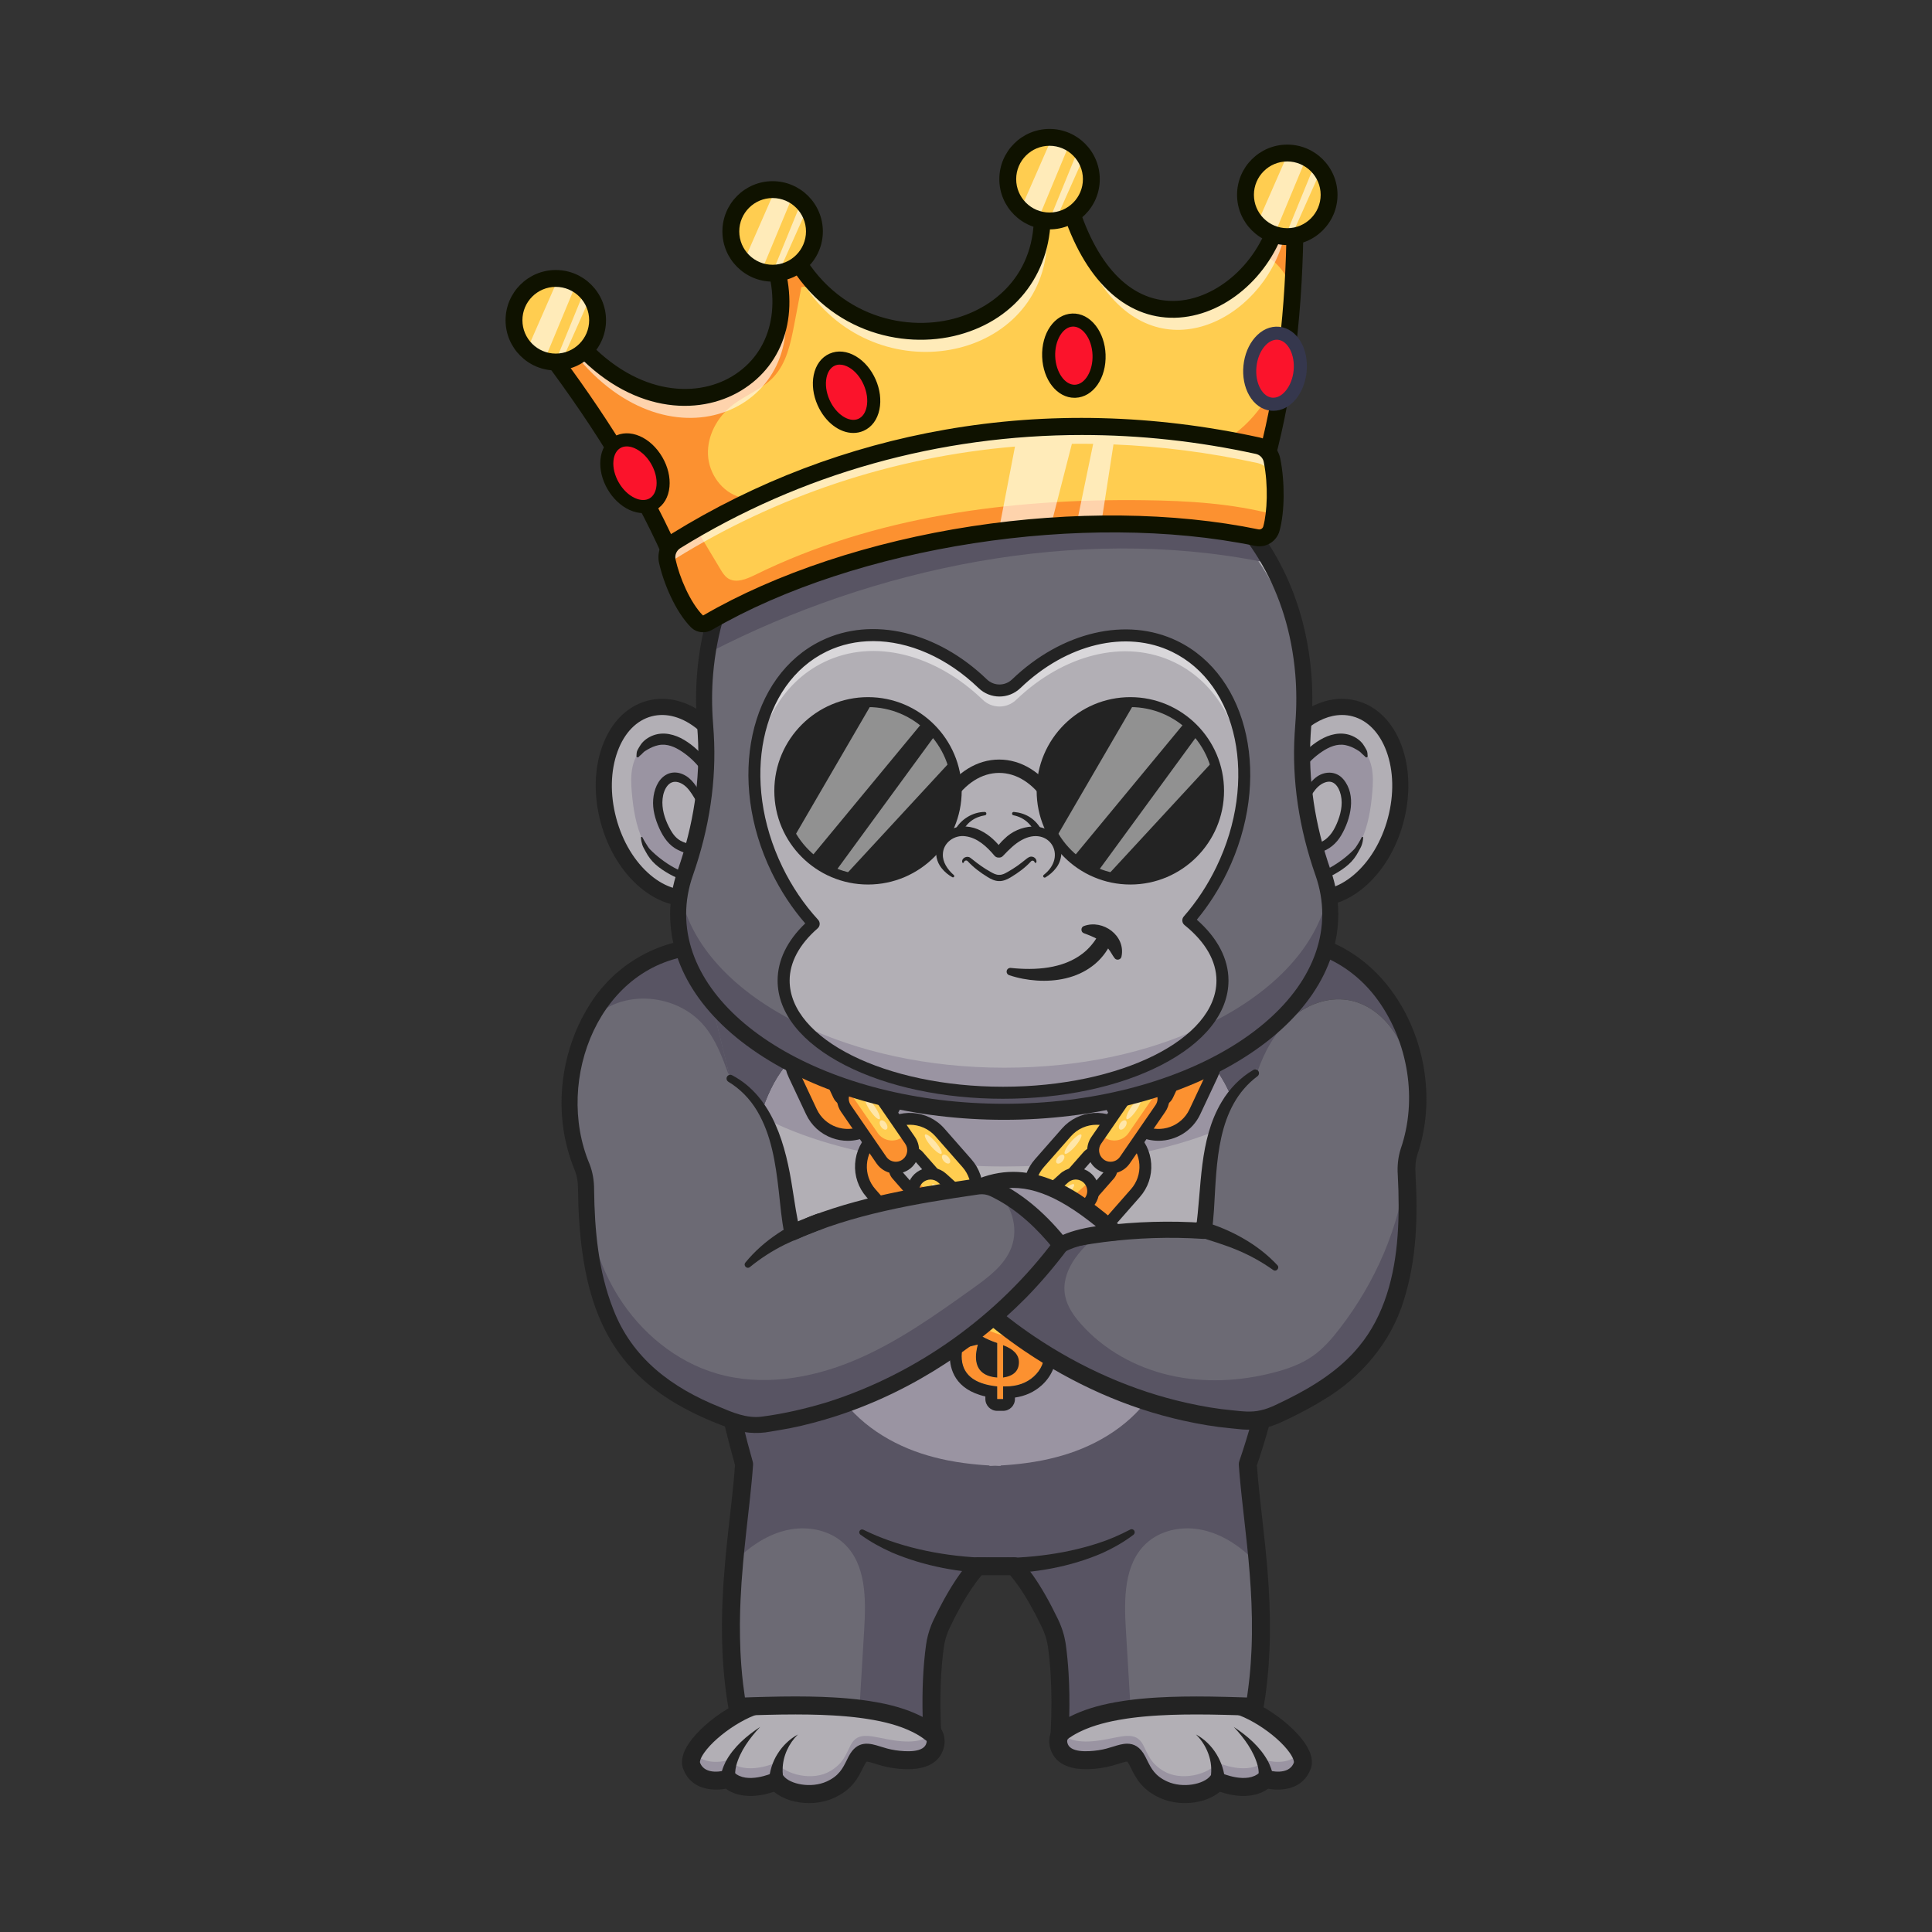 <?xml version="1.0" encoding="UTF-8"?><svg id="a" xmlns="http://www.w3.org/2000/svg" viewBox="0 0 4000 4000"><rect x="0" y="0" width="4000" height="4000" fill="#333333" stroke="none"/><defs><style>.b{fill:#fc9130;}.c{fill:#fff;}.d{opacity:.5;}.e{fill:#35374d;}.f{opacity:.6;}.g{fill:#232323;}.h{fill:#0f1200;}.i{fill:#fb132b;}.j{fill:#585463;}.k{fill:#6c6a74;}.l{fill:#b199c5;}.m{fill:#b2afb5;}.n{fill:#ffcd50;}.o{fill:#9a94a2;}</style></defs><g><g><path class="m" d="M2312.39,3534.6s-131.32,22.56-120.87,76.61c4.46,23.08,27.58,39.38,85.44,30.88,44.36-6.52,61.56-28.31,77.74,3.26,10.64,20.76,19.03,43.99,54.16,59.97,39.39,17.92,92.91,7.8,112.04-17.51,0,0,63.64,29.84,99.92-4.64,0,0,58.92,17.47,75.46-27.55,14.51-39.47-101.08-130.91-166.9-130.86-60.86,.05-217.01,9.84-217.01,9.84Z"/><path class="o" d="M2191.54,3611.22c4.44,23.05,27.56,39.39,85.42,30.86,44.37-6.52,61.56-28.33,77.72,3.29,10.69,20.74,19.06,43.96,54.16,59.94,39.41,17.93,92.91,7.8,112.04-17.49,0,0,63.68,29.83,99.93-4.65,0,0,58.94,17.48,75.48-27.56,2.88-7.79,.66-17.62-5.29-28.4-21.07,31.77-70.24,17.2-70.24,17.2-36.24,34.48-99.93,4.65-99.93,4.65-19.14,25.33-75.75,39.48-112.04,17.54-26.78-16.2-31.07-32.58-41.75-53.37-16.16-31.57-45.77-16.38-90.13-9.86-45.36,6.65-69.37-1.94-79.74-17.07-5.08,7.44-7.44,15.71-5.64,24.93Z"/><path class="g" d="M2453.28,3733.07c-17.85,0-35.98-3.47-52.11-10.81-37.54-17.08-49.93-42.08-59.89-62.17-1.04-2.1-2.08-4.19-3.13-6.25-2.82-5.51-4.54-6.61-4.56-6.62-2.09-.44-10.68,2.28-16.92,4.22-9.72,3.04-21.83,6.83-37,9.06-82.56,12.15-102.11-23.46-106.42-45.75-2.62-13.58,.38-27.12,8.7-39.15,28.56-41.31,117.27-57.6,127.29-59.33,.66-.11,1.32-.19,1.98-.23,6.4-.41,157.43-9.83,218.16-9.88h.07c56.53,0,138.46,54.56,171.26,101.52,14.35,20.55,18.74,38.84,13.03,54.36-15.82,43.01-60.16,46.49-88.23,41.33-33.71,24.12-78.31,13.64-99.87,6.25-17.85,15.15-44.78,23.45-72.38,23.45Zm-119.53-122.93c13.47,0,26.83,5.91,37.5,26.73,1.13,2.21,2.25,4.45,3.36,6.7,8.83,17.83,16.46,33.23,41.95,44.82,32.3,14.69,76.2,5.79,89.5-11.8,5.3-7.01,14.79-9.35,22.73-5.63,.49,.22,53.11,23.54,79.21-1.28,4.82-4.58,11.73-6.24,18.1-4.35,1.66,.47,42.43,11.85,52.71-16.13,.49-1.34-.03-7.93-8.61-20.22-26.37-37.75-97.91-85.62-140.76-85.62h-.05c-57.04,.04-201.23,8.9-214.84,9.74-32.09,5.69-87.31,22.35-102.03,43.66-3.37,4.89-3.25,8.4-2.76,10.92,4.16,21.56,42.18,19.27,64.47,16.01,12.28-1.81,22.39-4.97,31.3-7.76,8.81-2.75,18.53-5.8,28.19-5.8Z"/><path class="g" d="M2476.09,3591.04c35.44,18.99,58.14,57.64,60.32,97.73,1.37,20.67-28.88,23.46-31.3,2.86-.15-1.64-.04-3.22,.29-4.78,3.43-16.38,3.37-33.5-1.65-49.83-5.03-17.15-14.65-33.3-27.67-45.99h0Z"/><path class="g" d="M2554.29,3575.38c28.32,18.63,54.69,41.22,71.27,71.65,6.55,13.69,22.43,50.25-3.73,53.86-8.64,.6-16.12-5.91-16.72-14.55,.95-9.96,1.8-19.61-1.21-30.74-8.13-30.3-28.16-57.36-49.6-80.21h0Z"/></g><g><g><path class="m" d="M1815.73,3534.6s131.32,22.56,120.87,76.61c-4.46,23.08-27.58,39.38-85.44,30.88-44.36-6.52-61.56-28.31-77.74,3.26-10.64,20.76-19.03,43.99-54.16,59.97-39.39,17.92-92.91,7.8-112.04-17.51,0,0-63.64,29.84-99.92-4.64,0,0-58.92,17.47-75.46-27.55-14.51-39.47,101.08-130.91,166.9-130.86,60.86,.05,217.01,9.84,217.01,9.84Z"/><path class="g" d="M1675.31,3716.78c-27.85,0-55.16-9.29-68.88-25.82-10.98,4.74-65.73,25.97-99.86-4.96-9.37,2.35-61.47,13.2-77.16-29.51-3.74-10.16,.11-23.87,11.13-39.65,29.96-42.9,107.15-94.67,158.12-94.67h.06c60.24,.05,215.61,9.75,217.17,9.85l.27,.03c3.73,.64,91.55,16.1,116.82,52.64,5.89,8.52,7.95,17.6,6.14,26.99-3.94,20.37-22.44,42.63-88.34,32.93-13.93-2.05-25.36-5.62-34.55-8.5-20.83-6.51-30.34-9.48-40.53,10.38-1.09,2.13-2.16,4.28-3.23,6.45-9.28,18.75-19.81,39.99-52.16,54.7-13.63,6.2-29.4,9.12-45,9.12Zm-67.3-32.19l1.25,1.66c19.16,25.34,72.08,33.47,108.93,16.73,30.68-13.96,40.34-33.45,49.68-52.3,1.08-2.19,2.16-4.37,3.26-6.51,12.17-23.72,25.87-19.44,46.65-12.95,9.48,2.97,20.23,6.33,33.76,8.32,48.98,7.21,77.51-2.78,82.54-28.82,1.54-7.98-.25-15.75-5.32-23.08-23.6-34.15-109.4-49.78-113.33-50.48-5.51-.35-157.42-9.79-216.71-9.83h-.06c-48.11,0-124.82,50.83-153.9,92.47-10.01,14.33-13.65,26.41-10.52,34.92,15.53,42.27,71.76,26.14,72.32,25.97l1.43-.42,1.08,1.03c34.6,32.88,96.44,4.47,97.06,4.18l1.89-.88Z"/></g><path class="o" d="M1936.59,3611.22c-4.44,23.05-27.56,39.39-85.42,30.86-44.37-6.52-61.56-28.33-77.72,3.29-10.69,20.74-19.06,43.96-54.16,59.94-39.41,17.93-92.91,7.8-112.04-17.49,0,0-63.68,29.83-99.93-4.65,0,0-58.94,17.48-75.48-27.56-2.88-7.79-.66-17.62,5.29-28.4,21.07,31.77,70.24,17.2,70.24,17.2,36.24,34.48,99.93,4.65,99.93,4.65,19.14,25.33,75.75,39.48,112.04,17.54,26.78-16.2,31.07-32.58,41.75-53.37,16.16-31.57,45.77-16.38,90.13-9.86,45.36,6.65,69.37-1.94,79.74-17.07,5.08,7.44,7.44,15.71,5.64,24.93Z"/><path class="g" d="M1674.84,3733.07c-27.6,0-54.53-8.3-72.38-23.45-21.56,7.38-66.15,17.87-99.87-6.25-28.1,5.14-72.42,1.68-88.23-41.33-5.7-15.51-1.32-33.8,13.03-54.35,32.8-46.97,114.74-101.52,171.26-101.52h.07c60.74,.05,211.76,9.48,218.16,9.88,.66,.04,1.32,.12,1.98,.23,10.02,1.72,98.73,18.01,127.29,59.33,8.32,12.03,11.32,25.56,8.7,39.15-4.31,22.29-23.83,57.89-106.41,45.75-15.18-2.23-27.28-6.02-37.01-9.06-6.22-1.94-14.69-4.59-17.17-4.12,.05,.04-1.64,1.31-4.31,6.52-1.05,2.06-2.09,4.15-3.13,6.25-9.96,20.09-22.34,45.09-59.88,62.17-16.14,7.34-34.27,10.81-52.12,10.81Zm-67.65-63.85c5.69,0,11.25,2.6,14.86,7.37,13.3,17.59,57.19,26.48,89.5,11.8,25.49-11.6,33.12-26.99,41.95-44.82,1.12-2.26,2.23-4.49,3.36-6.7,18.34-35.75,44.6-27.52,65.69-20.93,8.92,2.79,19.03,5.95,31.31,7.76,22.29,3.27,60.3,5.55,64.47-16.01,.49-2.52,.62-6.04-2.77-10.93-14.78-21.38-69.96-38-102.01-43.65-13.55-.84-157.8-9.7-214.85-9.74h-.05c-42.85,0-114.38,47.86-140.76,85.62-8.58,12.29-9.11,18.88-8.61,20.21,10.28,27.99,51.05,16.62,52.78,16.11,6.35-1.82,13.25-.18,18.03,4.37,26.12,24.81,78.73,1.51,79.26,1.26,2.51-1.16,5.19-1.72,7.83-1.72Z"/><path class="g" d="M1652.04,3591.04c-19.05,18.65-31.12,44.73-31.65,71.2-.44,8.52,.92,16.96,2.43,25.11,1.58,8.53-4.06,16.73-12.6,18.3-10.05,2.02-19.56-6.73-18.5-16.88,1.48-20.62,7.39-41.12,18.59-58.33,10.43-16.45,24.84-30.27,41.74-39.4h0Z"/><path class="g" d="M1573.83,3575.38c-21.44,22.84-41.48,49.92-49.6,80.21-2.28,9.49-2.86,18.79-1.42,26.91,1.51,8.52-4.17,16.66-12.69,18.17-8.52,1.51-16.66-4.17-18.17-12.69-.77-14.7,4.8-29.25,10.61-40.96,16.58-30.43,42.96-53.02,71.27-71.65h0Z"/></g><g><path class="k" d="M2691.22,2222.77v.05c-.51,189.4-11.93,367.54-38.99,529.47-2.78,16.56-5.71,32.97-8.85,49.23-4.68,24.43-9.72,48.41-15.12,71.96-3.6,15.69-7.41,31.22-11.42,46.55-2.06,7.66-4.06,15.33-6.12,22.89-8.33,30.3-17.39,59.82-27.26,88.53,.77,11.27,1.75,22.79,2.83,34.57,.36,3.91,.72,7.87,1.13,11.83,.62,6.38,1.29,12.81,2.01,19.29,.72,6.53,1.44,13.07,2.16,19.7,1.08,9.98,2.26,20.06,3.4,30.3,8.13,72.27,16.72,151.65,15.64,236.21-.05,4.53-.1,9.16-.26,13.73-.05,4.12-.21,8.18-.36,12.29-.1,2.62-.21,5.3-.31,7.92-.36,8.85-.87,17.8-1.54,26.75-.21,3.5-.46,7-.77,10.49-.41,4.84-.82,9.67-1.29,14.51-.05,.57-.1,1.13-.15,1.7-.46,4.32-.87,8.59-1.39,12.91-.46,4.12-.93,8.23-1.49,12.4-.51,4.06-1.03,8.13-1.59,12.24-1.18,8.44-2.52,16.87-3.96,25.36v.05c-4.78-.21-9.62-.36-14.45-.51-4.78-.15-9.62-.31-14.51-.46h-.05c-5.3-.15-10.65-.36-16-.51-5.09-.15-10.24-.31-15.38-.41-10.03-.26-20.11-.46-30.14-.62-36.57-.51-73.04-.21-107.92,1.8-4.42,.26-8.8,.51-13.17,.82-4.58,.31-9.16,.67-13.63,1.08-3.34,.26-6.69,.57-9.98,.93-3.29,.31-6.58,.67-9.83,1.03-3.29,.36-6.48,.77-9.72,1.18-3.19,.36-6.38,.82-9.57,1.29-1.95,.26-3.86,.57-5.76,.87-5.14,.72-10.24,1.59-15.23,2.52-4.37,.77-8.69,1.59-12.96,2.52-16.56,3.5-32.2,7.77-46.71,12.96-3.39,1.18-6.74,2.47-9.98,3.86-2.06,.77-4.06,1.59-6.02,2.52-3.91,1.65-7.77,3.45-11.47,5.35-9.93,5.04-19.08,10.65-27.31,17.03-.67,.46-1.29,.98-1.9,1.49v.05s-.05,0-.05,.05c-.67,.41-1.23,.93-1.9,1.44,2.16-43.26,2.37-85.08-.05-124.95-.62-9.77-1.34-19.39-2.26-28.91-.46-4.78-.93-9.52-1.49-14.2-.57-4.68-1.18-9.36-1.8-13.99-.21-1.54-.46-3.09-.67-4.63-.51-3.09-1.13-6.12-1.85-9.16-.36-1.49-.72-3.04-1.13-4.53-2.68-10.08-6.38-19.8-10.91-29.22-16-33.18-32.46-62.76-49.74-87.4-3.14-4.48-6.28-8.8-9.46-12.91-3.19-4.17-6.38-8.13-9.62-11.88-1.65-1.9-3.24-3.76-4.89-5.56h-75.98c-6.53,7.2-12.96,15.12-19.24,23.77-6.33,8.64-12.55,17.95-18.67,27.88-2.52,4.01-4.99,8.18-7.41,12.4-4.12,7.05-8.23,14.35-12.24,21.91-2.47,4.58-4.94,9.31-7.36,14.04-2.93,5.81-5.86,11.73-8.8,17.75-.87,1.9-1.75,3.76-2.57,5.66-.82,1.9-1.65,3.86-2.42,5.76-4.58,11.63-7.87,23.71-9.57,36.11-7.2,52.73-8.59,109.88-6.07,169.96,.05,2.31,.15,4.68,.31,7.05,0,.82,.05,1.65,.1,2.52,0,.82,.05,1.7,.1,2.52-.41-.36-.82-.67-1.29-1.03-8.9-7.15-18.88-13.48-29.89-19.03-3.7-1.9-7.56-3.7-11.47-5.35-3.24-1.49-6.53-2.83-9.88-4.12-.15-.1-.31-.15-.46-.15-1.85-.72-3.75-1.44-5.66-2.11-13.63-4.89-28.29-9-43.78-12.35-.05-.05-.1-.05-.15-.05-.05-.05-.1-.05-.15-.05-.87-.15-1.75-.36-2.62-.51-4.27-.93-8.59-1.75-12.96-2.52-4.99-.93-10.08-1.8-15.23-2.52-1.9-.31-3.81-.62-5.76-.87-3.19-.46-6.38-.93-9.57-1.29-3.24-.41-6.43-.82-9.72-1.18-3.24-.36-6.53-.72-9.82-1.03-3.29-.36-6.64-.67-9.98-.93-4.48-.41-9.05-.77-13.63-1.08-4.37-.31-8.74-.62-13.17-.82-34.88-2.01-71.35-2.31-107.92-1.8-10.03,.15-20.11,.36-30.14,.62-5.14,.1-10.29,.26-15.38,.41-3.86,.15-7.72,.26-11.52,.36-11.27,.36-22.43,.72-33.49,1.13v-.05c-2.42-14.15-4.42-28.19-6.12-42.08-.26-1.75-.41-3.45-.62-5.14-.57-4.89-1.13-9.77-1.59-14.66-.15-1.44-.31-2.88-.41-4.37-.57-5.76-1.03-11.52-1.49-17.28-.26-3.4-.51-6.84-.72-10.24-.26-3.4-.46-6.84-.62-10.24-.21-3.65-.41-7.25-.57-10.91-.41-9.52-.72-18.93-.87-28.29-.36-19.24-.26-38.17,.31-56.79,.21-7.51,.51-14.97,.87-22.38,1.13-25.82,2.98-51.13,5.2-75.77,.1-1.44,.26-2.93,.41-4.37,.57-6.69,1.23-13.32,1.85-19.91,1.49-14.71,3.04-29.22,4.58-43.42,.77-6.94,1.54-13.84,2.32-20.68,1.18-10.24,2.31-20.32,3.39-30.3,.77-6.64,1.49-13.17,2.16-19.7,2.42-22.74,4.58-44.65,6.02-65.69-15.12-53.14-28.55-108.59-40.23-165.33-46.96-227.78-65.64-475.98-51.59-676.75,2.83-40.59,7-79.22,12.55-115.38v-.05c6.89-44.8,15.9-85.8,27.06-121.86h1197.01c1.59,37.09,2.88,73.87,3.81,110.29v.05c1.49,54.27,2.16,107.72,2.01,160.34Z"/><path class="g" d="M1933.14,3596l-4.66-4.06c-.29-.25-.59-.48-.91-.73-8.94-7.17-18.84-13.48-29.74-18.98-3.63-1.87-7.43-3.64-11.31-5.28-2.9-1.33-5.98-2.61-9.76-4.06l-.51-.18c-1.83-.71-3.71-1.42-5.58-2.08-13.38-4.79-27.99-8.92-43.45-12.25l-2.86-.61c-4.33-.94-8.61-1.75-12.95-2.52-5.8-1.08-10.6-1.87-15.14-2.5-2.19-.36-3.95-.64-5.74-.87-3.2-.46-6.36-.92-9.53-1.28l-.91-.11c-2.92-.37-5.82-.74-8.8-1.06-3.23-.36-6.51-.72-9.79-1.03-3.3-.36-6.62-.66-9.93-.92-4.49-.42-9.05-.77-13.61-1.08-4.39-.31-8.73-.62-13.11-.82-31.14-1.79-66.38-2.4-107.77-1.8-10.01,.16-20.09,.36-30.11,.62-5.16,.1-10.29,.25-15.37,.41-3.85,.15-7.71,.26-11.53,.37-11.25,.35-22.4,.71-33.46,1.12l-2.67,.1v-2.67c-2.28-13.18-4.29-26.99-6.1-41.82-.17-1.11-.29-2.26-.41-3.4l-.2-1.74c-.57-4.92-1.14-9.82-1.6-14.73-.16-1.44-.31-2.92-.41-4.44-.57-5.7-1.03-11.48-1.49-17.26-.26-3.54-.52-6.94-.72-10.28-.26-3.38-.46-6.86-.62-10.28l-.03-.53c-.2-3.48-.39-6.9-.53-10.39-.45-10.23-.73-19.51-.88-28.35-.36-19.19-.25-38.34,.31-56.91,.21-7.52,.52-15,.88-22.43,1.04-23.57,2.73-48.4,5.2-75.87,.1-1.43,.26-2.94,.42-4.42,.39-4.56,.83-9.15,1.26-13.72l.59-6.15c1.49-14.74,3.04-29.25,4.58-43.46l2.32-20.69c1.18-10.23,2.31-20.31,3.39-30.29,.77-6.64,1.49-13.16,2.16-19.69,2.09-19.69,4.44-42.8,5.98-65.15-14.83-52.17-28.34-107.71-40.15-165.08-46.99-227.92-65.82-474.83-51.64-677.45,2.86-41.01,7.09-79.9,12.57-115.59,7.02-45.64,16.15-86.77,27.14-122.28l.56-1.81h1201.38l.1,2.46c1.63,37.83,2.91,74.95,3.81,110.33,1.48,54.09,2.16,108.06,2.01,160.46v.04c-.55,202.69-13.32,376.02-39.03,529.9-2.85,17.03-5.83,33.61-8.86,49.29-4.66,24.32-9.76,48.56-15.15,72.05-3.6,15.7-7.45,31.39-11.43,46.63l-2.54,9.52c-1.19,4.49-2.38,8.96-3.59,13.4-8.43,30.64-17.56,60.31-27.14,88.19,.68,9.95,1.57,20.77,2.79,33.99,.36,3.96,.72,7.88,1.13,11.8,.62,6.39,1.28,12.8,2,19.27l2.16,19.71c.62,5.78,1.28,11.59,1.95,17.45l1.45,12.84c7.47,66.42,16.77,149.09,15.65,236.53v.72c-.06,4.31-.11,8.71-.26,13.07-.04,4.01-.2,8.04-.35,12.11l-.32,8.12c-.37,8.96-.88,17.99-1.55,26.84-.2,3.48-.46,7.01-.77,10.53-.42,4.91-.83,9.72-1.29,14.53l-.61,6.01c-.3,2.89-.6,5.76-.94,8.66-.46,4.12-.93,8.25-1.5,12.44-.51,4.05-1.03,8.12-1.59,12.24-1.11,7.89-2.41,16.21-3.98,25.44v2.69l-2.65-.5c-4.37-.19-8.79-.33-13.22-.47l-31.75-1.01c-5.09-.16-10.22-.31-15.36-.41-10.04-.26-20.11-.46-30.13-.62-41.39-.59-76.62,0-107.73,1.8-4.73,.28-8.93,.52-13.13,.82-4.57,.31-9.13,.67-13.57,1.08-3.36,.26-6.68,.57-9.94,.92-3.31,.31-6.59,.67-9.82,1.03-2.95,.32-5.82,.68-8.72,1.05l-.96,.12c-3.19,.36-6.36,.82-9.52,1.28-1.83,.24-3.58,.52-5.33,.81-4.99,.71-9.79,1.5-15.56,2.57-4.36,.77-8.65,1.59-12.89,2.5-16.91,3.57-32.52,7.91-46.38,12.87-3.41,1.19-6.71,2.46-9.83,3.8-2.1,.79-4.04,1.59-5.93,2.48-3.98,1.68-7.78,3.46-11.39,5.31-10.29,5.22-19.09,10.71-26.91,16.77-.33,.23-.63,.46-.91,.68v1.36l-1.73,.03c-.2,.15-.4,.31-.6,.48l-5.04,3.92,.28-5.58c2.28-45.7,2.26-86.48-.05-124.67-.67-10.7-1.41-20.13-2.25-28.81-.46-4.77-.92-9.48-1.49-14.14-.57-4.67-1.18-9.34-1.8-13.96l-.67-4.62c-.49-2.95-1.09-5.93-1.8-8.91l-.22-.9c-.28-1.17-.57-2.37-.89-3.53-2.52-9.54-6.14-19.22-10.74-28.79-17.03-35.32-33.23-63.79-49.53-87.04-3.44-4.9-6.51-9.09-9.39-12.81-3.36-4.39-6.48-8.24-9.54-11.78l-.62-.71c-1.16-1.34-2.3-2.66-3.46-3.95h-73.7c-6.27,6.98-12.42,14.61-18.3,22.7-6.19,8.46-12.44,17.78-18.56,27.72-2.51,4-4.97,8.14-7.36,12.33-4.54,7.76-8.53,14.9-12.2,21.84-2.47,4.58-4.93,9.29-7.34,14-2.92,5.79-5.84,11.7-8.77,17.71l-.67,1.45c-.63,1.37-1.26,2.72-1.86,4.1-.82,1.89-1.63,3.83-2.4,5.71-4.62,11.72-7.78,23.67-9.4,35.49-6.77,49.58-8.75,105.03-6.05,169.5,.05,2.33,.16,4.66,.31,6.99,0,.83,.04,1.5,.08,2.21,.02,1.25,.07,2.07,.13,2.84l.4,6.16Zm-54.52-37.9c3.88,1.49,7.05,2.81,9.98,4.15,3.93,1.66,7.85,3.49,11.57,5.41,9.91,5,19.04,10.66,27.19,16.87-.13-2.11-.22-4.35-.28-6.55-2.71-64.73-.72-120.47,6.09-170.37,1.67-12.23,4.95-24.58,9.73-36.7,.79-1.95,1.62-3.92,2.45-5.84,.61-1.42,1.25-2.82,1.91-4.23l.68-1.48c2.96-6.08,5.9-12.01,8.84-17.83,2.43-4.77,4.91-9.52,7.39-14.11,3.7-6.98,7.72-14.18,12.29-21.99,2.43-4.23,4.91-8.43,7.45-12.47,6.19-10.03,12.5-19.47,18.77-28.03,6.22-8.56,12.75-16.63,19.41-23.97l.77-.84h78.24l.77,.83c1.46,1.59,2.88,3.22,4.32,4.89l.62,.71c3.13,3.62,6.3,7.55,9.72,12.01,2.92,3.77,6.04,8.03,9.53,12.99,16.46,23.48,32.8,52.18,49.95,87.76,4.75,9.87,8.47,19.85,11.07,29.68,.33,1.19,.63,2.45,.93,3.68l.22,.9c.74,3.11,1.37,6.2,1.89,9.34l.68,4.71c.62,4.64,1.24,9.33,1.81,14.02,.57,4.7,1.04,9.45,1.5,14.26,.85,8.75,1.59,18.23,2.27,28.99,2.23,36.81,2.34,75.99,.32,119.61,7.87-6.05,16.79-11.59,27.17-16.86,3.71-1.91,7.63-3.74,11.63-5.42,1.92-.91,3.99-1.76,6.12-2.56,3.12-1.34,6.54-2.66,10.03-3.88,14.06-5.04,29.89-9.43,47.02-13.05,4.29-.93,8.65-1.76,13.05-2.54,5.83-1.08,10.7-1.89,15.32-2.53,2.14-.35,3.94-.63,5.79-.87,3.18-.46,6.4-.93,9.61-1.29l.93-.12c2.92-.37,5.82-.74,8.8-1.06,3.25-.36,6.55-.72,9.86-1.03,3.29-.36,6.66-.67,10.03-.93,4.45-.42,9.05-.77,13.65-1.09,4.22-.29,8.44-.54,12.71-.79,31.71-1.83,67.08-2.4,108.58-1.84,10.04,.16,20.14,.36,30.18,.62,5.14,.1,10.29,.25,15.39,.41l31.77,1.02c3.69,.12,7.37,.24,11.03,.39,1.4-8.54,2.55-16.01,3.55-23.11,.56-4.1,1.08-8.15,1.59-12.21,.57-4.17,1.03-8.27,1.49-12.36,.34-2.89,.63-5.74,.93-8.6l.61-5.97c.46-4.79,.86-9.58,1.27-14.37,.32-3.59,.57-7.07,.78-10.54,.66-8.83,1.18-17.8,1.54-26.7l.31-7.92c.16-4.21,.31-8.19,.36-12.22,.15-4.38,.2-8.74,.25-13.01v-.72c1.12-87.12-8.16-169.61-15.62-235.9l-1.45-12.84c-.66-5.86-1.33-11.68-1.95-17.47l-2.16-19.7c-.72-6.49-1.39-12.93-2-19.32-.41-3.92-.77-7.86-1.13-11.75-1.25-13.59-2.15-24.59-2.85-34.73l-.03-.52,.17-.49c9.61-27.93,18.77-57.66,27.22-88.37,1.2-4.42,2.39-8.89,3.58-13.36l2.54-9.52c3.97-15.18,7.81-30.81,11.4-46.46,5.37-23.42,10.45-47.6,15.11-71.87,3.01-15.64,5.99-32.18,8.83-49.17,25.66-153.6,38.41-326.65,38.96-529.05v-.06c.16-52.35-.52-106.27-2.01-160.26-.88-34.64-2.12-70.89-3.7-107.84H1490.3c-10.67,34.86-19.56,75.11-26.41,119.68-5.46,35.6-9.68,74.35-12.53,115.22-14.14,202.16,4.65,448.57,51.55,676.05,11.81,57.4,25.33,112.96,40.18,165.14l.12,.43-.03,.45c-1.55,22.58-3.92,45.92-6.03,65.79-.67,6.53-1.4,13.08-2.17,19.73-1.07,9.97-2.21,20.05-3.39,30.29l-2.31,20.67c-1.54,14.19-3.09,28.69-4.58,43.39l-.58,6.14c-.44,4.55-.87,9.13-1.26,13.73-.16,1.47-.31,2.93-.41,4.34-2.46,27.45-4.16,52.2-5.19,75.7-.36,7.4-.67,14.84-.87,22.33-.57,18.5-.67,37.57-.31,56.67,.14,8.81,.42,18.04,.87,28.23,.15,3.46,.34,6.87,.53,10.32l.03,.55c.16,3.4,.36,6.82,.62,10.19,.21,3.36,.46,6.74,.71,10.06,.47,5.91,.94,11.66,1.5,17.4,.11,1.53,.25,2.94,.41,4.35,.46,4.91,1.03,9.78,1.59,14.64l.21,1.78c.12,1.08,.23,2.17,.4,3.28,1.71,14.02,3.6,27.06,5.75,39.85,10.32-.38,20.74-.71,31.24-1.04,3.81-.1,7.66-.21,11.5-.36,5.13-.16,10.28-.31,15.43-.42,10.02-.26,20.11-.46,30.15-.62,41.5-.57,76.88,0,108.11,1.81,4.4,.21,8.78,.51,13.16,.82,4.63,.32,9.23,.67,13.73,1.09,3.33,.25,6.7,.57,10.02,.93,3.27,.31,6.58,.67,9.83,1.04,3.01,.33,5.93,.7,8.89,1.07l.87,.11c3.19,.36,6.4,.83,9.62,1.3,1.81,.23,3.61,.52,5.41,.82,4.96,.7,9.83,1.51,15.67,2.59,4.38,.77,8.74,1.61,13.04,2.53l3.65,.78c15.42,3.35,30.01,7.49,43.39,12.28,1.76,.62,3.54,1.28,5.27,1.96h.31l.64,.35Z"/></g><ellipse class="j" cx="2079.26" cy="2143.94" rx="639.43" ry="271.12"/><path class="m" d="M2569.52,2383.47c-5.5,40.12-28.65,75.31-51.18,109-16.46,24.43-32.82,48.87-49.18,73.41-5.76,8.64-15.12,27.21-15.12,27.21,0,0-1.34,9.31-2.47,20.58-1.03,9.88-1.9,21.35-1.54,29.22,3.29,77.06-.26,157.66-37.35,225.26-37.91,69.03-107.61,116.67-182.46,141.2-22.38,7.36-45.16,12.76-68.31,16.72-6.64,1.13-13.32,2.16-20.01,3.03-23.15,3.14-46.5,4.99-70.01,5.81-.98,.05-2.01,.05-2.98,.1-24.43-.77-48.82-2.62-72.94-5.92-11.37-1.49-22.74-3.39-34.05-5.61h-.05c-18.31-3.7-36.42-8.33-54.22-14.15-74.85-24.54-144.55-72.17-182.46-141.2-10.7-19.55-18.62-40.12-24.33-61.42-14.25-52.42-15.38-109-13.01-163.84,.51-12.55-2.01-34.47-3.34-44.5-.36-3.24-.67-5.3-.67-5.3,0,0-9.36-18.57-15.12-27.21-16.41-24.54-32.82-48.97-49.18-73.41-22.53-33.69-45.73-68.88-51.23-109-3.34-24.38,.1-48.97,6.84-72.74,2.93-10.13,6.43-20.22,10.29-29.99,13.73-35.03,32.56-68.93,60.91-93.67,19.86-17.39,43.78-29.68,68.52-38.84,42.03-15.48,86.42-22.17,131.33-25.36-1.13,1.39-1.75,3.14-1.49,5.04,.98,7.41,13.63,8.9,16.31,1.9,12.86-3.5,25.82-6.43,38.94-8.85l-38.53,.98c13.94-.77,28.04-1.23,41.98-1.65,49.85-8.85,101.03-9.98,151.18-3.39,1.13,0,2.31,0,3.45-.05l-3.34,.1c4.78,.62,9.52,1.29,14.25,2.11,4.73-.82,9.46-1.49,14.25-2.11l-3.29-.1c1.13,.05,2.26,.05,3.4,.05,50.15-6.58,101.34-5.45,151.13,3.39,14.04,.41,28.03,.87,42.08,1.65l-38.58-.98c13.12,2.42,26.13,5.35,38.99,8.85,2.62,7,15.33,5.5,16.31-1.9,.26-1.85-.36-3.6-1.49-4.99,44.86,3.14,89.3,9.82,131.33,25.31,24.74,9.16,48.66,21.45,68.52,38.84,28.24,24.74,47.12,58.64,60.91,93.67,5.04,12.76,9.52,25.98,12.81,39.4,5.04,20.83,7.2,42.18,4.27,63.32Z"/><path class="j" d="M2598.17,3211.25c-1.49-14.71-3.04-29.22-4.58-43.42-.77-6.94-1.54-13.84-2.32-20.68-1.18-10.24-2.31-20.32-3.39-30.3-.77-6.64-1.49-13.17-2.16-19.7-2.42-22.74-4.58-44.65-6.02-65.69,15.12-53.14,28.55-108.59,40.23-165.33-5.5-1.54-11.01-2.88-16.41-4.12-62.45-14.51-123.56-33.9-184.05-55.3-20.63-7.25-41.15-14.76-61.63-22.38-21.19-7.82-42.28-15.84-63.43-23.82-78.55-29.68-157.56-59.62-229.58-102.78-1.69,26.83-3.21,53.67-4.68,80.51-1.47-26.84-2.99-53.68-4.68-80.51-72.02,43.16-151.03,73.1-229.58,102.78-21.14,7.97-42.23,16-63.43,23.82-20.47,7.61-41,15.12-61.63,22.38-60.49,21.4-121.6,40.79-184.05,55.3-5.4,1.23-10.9,2.57-16.41,4.12,11.68,56.74,25.1,112.19,40.23,165.33-1.44,21.04-3.6,42.95-6.02,65.69-.67,6.53-1.39,13.07-2.16,19.7-1.08,9.98-2.21,20.06-3.39,30.3-.77,6.84-1.54,13.73-2.32,20.68-1.54,14.2-3.09,28.7-4.58,43.42-.62,6.58-1.29,13.22-1.85,19.91-.15,1.44-.31,2.93-.41,4.37l13.68-14.56c29.22-26.65,64.56-47.84,103.55-54.58,38.99-6.74,81.74,2.47,110.55,29.58,45.78,43,45.37,114.56,41.61,177.31-3.19,53.03-6.33,106.12-9.52,159.21,0,.41-.05,.82-.05,1.23,16,3.7,31.89,7.72,47.74,12.04,.05,0,.1,0,.15,.05,.05,0,.1,0,.15,.05,16.56,4.48,33.08,9.31,49.43,14.45,.15,0,.31,.05,.46,.15,14.09,4.37,27.98,9,41.92,13.84h.05c3.34,1.18,6.69,2.37,10.03,3.6-2.52-60.08-1.13-117.23,6.07-169.96,1.7-12.4,4.99-24.49,9.57-36.11,.77-1.9,1.59-3.86,2.42-5.76,.87-1.9,1.7-3.76,2.62-5.66,2.88-6.02,5.81-11.93,8.74-17.75,2.47-4.78,4.89-9.47,7.36-14.04,4.01-7.56,8.13-14.87,12.24-21.91,2.47-4.22,4.94-8.38,7.41-12.4,6.12-9.93,12.35-19.24,18.67-27.88,6.33-8.64,12.76-16.56,19.29-23.77h72.22c6.53,7.2,12.96,15.12,19.29,23.77,6.33,8.64,12.55,17.95,18.67,27.88,2.47,4.01,4.94,8.18,7.41,12.4,4.12,7.05,8.23,14.35,12.24,21.91,2.47,4.58,4.89,9.26,7.36,14.04,2.93,5.81,5.86,11.73,8.74,17.75,.93,1.9,1.75,3.76,2.62,5.66,.82,1.9,1.65,3.86,2.42,5.76,4.58,11.63,7.87,23.71,9.57,36.11,7.2,52.73,8.59,109.88,6.07,169.96,3.34-1.23,6.69-2.42,10.03-3.6h.05c13.94-4.84,27.83-9.46,41.92-13.84,.15-.1,.31-.15,.46-.15,16.36-5.14,32.87-9.98,49.43-14.45,.05-.05,.1-.05,.15-.05,.05-.05,.1-.05,.15-.05,15.84-4.32,31.74-8.33,47.74-12.04,0-.41-.05-.82-.05-1.23-3.19-53.09-6.33-106.17-9.52-159.21-3.75-62.76-4.17-134.31,41.61-177.31,28.81-27.11,71.55-36.32,110.55-29.58,38.99,6.74,74.33,27.93,103.55,54.58l13.68,14.56c-.1-1.44-.26-2.93-.41-4.37-.57-6.69-1.23-13.32-1.85-19.91Z"/><path class="o" d="M2357.84,2784.34c-21.19-7.82-42.28-15.84-63.43-23.82-78.55-29.68-157.56-59.62-229.58-102.78-1.69,26.83-3.21,53.67-4.68,80.51-1.47-26.84-2.99-53.68-4.68-80.51-72.02,43.16-151.03,73.1-229.58,102.78-21.14,7.97-42.23,16-63.43,23.82-20.47,7.61-41,15.12-61.63,22.38,5.71,21.3,13.63,41.87,24.33,61.42,37.91,69.03,107.61,116.67,182.46,141.2,17.8,5.81,35.91,10.44,54.22,14.15h.05c11.32,2.21,22.69,4.12,34.05,5.61,17.39,2.37,34.91,3.97,52.49,4.99,0,.28-.02,.55-.02,.83,.98,.05,2.01,.05,2.98,.1,2.92-.09,5.83-.25,8.75-.38,2.92,.12,5.83,.28,8.75,.38,.98-.05,2.01-.05,2.98-.1,0-.28-.02-.55-.02-.83,17.58-1.01,35.1-2.61,52.49-4.99,11.37-1.49,22.74-3.39,34.05-5.61h.05c18.31-3.7,36.42-8.33,54.22-14.15,74.85-24.54,144.55-72.17,182.46-141.2,10.7-19.55,18.62-40.12,24.33-61.42-20.63-7.25-41.15-14.76-61.63-22.38Z"/><path class="o" d="M2565.22,2320.17c-117.3,58.06-291.48,94.89-485.97,94.89-204.82,0-387.14-40.82-504.13-104.3,2.92-10.18,6.45-20.26,10.28-30.03,13.76-34.99,32.59-68.9,60.93-93.66,19.85-17.39,43.74-29.67,68.5-38.83,42.05-15.5,86.45-22.15,131.31-25.37-1.13,1.38-1.74,3.12-1.48,5.06,.97,7.42,13.66,8.9,16.32,1.89,12.84-3.48,25.83-6.45,38.93-8.85l-38.52,.97c13.97-.77,28.03-1.23,42-1.64,49.82-8.85,101.03-9.98,151.16-3.38,1.13,0,2.3,0,3.43-.05l-3.33,.1c4.81,.61,9.52,1.28,14.27,2.1,4.71-.82,9.46-1.48,14.22-2.1l-3.27-.1c1.13,.05,2.25,.05,3.38,.05,50.18-6.6,101.34-5.47,151.16,3.38,14.02,.41,28.03,.87,42.05,1.64l-38.57-.97c13.1,2.4,26.14,5.37,38.98,8.85,2.61,7.01,15.35,5.53,16.32-1.89,.26-1.89-.36-3.63-1.48-5.01,44.86,3.17,89.26,9.82,131.31,25.32,24.76,9.16,48.65,21.43,68.5,38.83,28.29,24.76,47.16,58.67,60.92,93.66,5.06,12.79,9.51,25.99,12.79,39.44Z"/><path class="g" d="M1930.17,3608.6c-4.4,0-8.76-1.56-12.22-4.58-.01,0-.49-.37-.5-.38-7.98-6.41-16.93-12.1-26.84-17.1-3.38-1.74-6.81-3.34-10.32-4.82-.18-.07-.36-.15-.53-.23-2.44-1.12-5.14-2.24-8.46-3.53-.29-.1-.58-.2-.86-.31-1.67-.65-3.38-1.29-5.09-1.9-12.8-4.59-26.74-8.52-41.52-11.7-.3-.06-.61-.14-.9-.22l-1.38-.27c-.22-.04-.44-.08-.66-.13-4.04-.87-8.12-1.66-12.27-2.38-5.69-1.06-10.27-1.82-14.57-2.42-.13-.02-.65-.1-.79-.12-1.59-.26-3.17-.52-4.8-.73-3.27-.47-6.26-.91-9.26-1.25l-1.13-.14c-2.83-.36-5.64-.72-8.53-1.04-3.17-.35-6.37-.7-9.56-1-3.34-.36-6.48-.65-9.63-.89-4.64-.43-9.07-.77-13.49-1.07-4.2-.3-8.36-.54-12.57-.79-31.12-1.79-65.98-2.36-107-1.8-9.94,.16-19.96,.36-29.92,.62-5.19,.1-10.26,.25-15.29,.41l-11.43,.31c-11.2,.36-22.39,.72-33.46,1.13-9.46,.33-17.46-6.27-19.02-15.45-2.36-13.82-4.41-27.87-6.25-42.95-.14-.91-.29-2.26-.44-3.6l-.18-1.56c-.59-5.11-1.17-10.13-1.65-15.14-.15-1.35-.31-2.93-.43-4.57-.57-5.78-1.03-11.57-1.5-17.35-.27-3.71-.53-7.18-.74-10.61-.25-3.3-.47-6.92-.63-10.51l-.02-.37c-.2-3.55-.4-7.06-.55-10.62-.45-10.35-.74-19.77-.88-28.76-.37-19.41-.26-38.82,.31-57.66,.21-7.58,.52-15.18,.89-22.72,1.04-23.74,2.76-48.8,5.24-76.53,.09-1.32,.26-3.05,.44-4.71,.36-4.24,.8-8.89,1.25-13.52l.58-6.11c1.51-14.9,3.06-29.45,4.61-43.7l2.32-20.75c1.18-10.24,2.31-20.28,3.38-30.21,.78-6.69,1.49-13.14,2.15-19.59,2-18.79,4.21-40.62,5.74-61.85-14.64-51.76-27.98-106.76-39.66-163.53-47.27-229.28-66.2-477.79-51.93-681.8,2.88-41.27,7.14-80.45,12.66-116.46,.02-.17,.04-.34,.07-.5,7.13-46.37,16.44-88.27,27.67-124.54,2.41-7.79,9.61-13.1,17.77-13.1h1197.02c9.97,0,18.16,7.85,18.58,17.81,1.63,37.92,2.91,75.14,3.82,110.61v.18c1.49,54.15,2.17,108.23,2.01,160.74-.55,203.62-13.39,377.79-39.25,532.54-2.88,17.16-5.88,33.88-8.93,49.68-4.7,24.5-9.83,48.93-15.26,72.6-3.74,16.08-7.62,31.88-11.53,47.05l-2.57,9.63c-1.2,4.52-2.4,9.02-3.61,13.49-8.32,30.06-17.2,58.98-26.44,86.1,.68,9.49,1.53,19.45,2.57,30.33,.37,3.98,.72,7.83,1.12,11.67,.62,6.44,1.28,12.79,1.99,19.18,.67,6.6,1.39,13.05,2.15,19.6,1.09,10.08,2.22,20.12,3.4,30.31,7.52,66.92,16.89,150.15,15.76,238.59v.71c-.06,4.43-.11,8.95-.26,13.42-.04,3.8-.2,7.96-.36,12.18l-.32,8.13c-.38,9.17-.91,18.38-1.58,27.41-.2,3.38-.47,7.06-.79,10.74-.41,4.92-.83,9.79-1.3,14.65l-.62,6.13c-.31,2.96-.61,5.92-.97,8.9-.46,4.15-.95,8.4-1.53,12.71-.5,3.95-1.02,8.07-1.59,12.25-1.14,8.11-2.47,16.58-4.06,25.96-1.56,9.17-9.61,15.83-18.95,15.48l-4.57-.16c-3.21-.11-6.45-.23-9.67-.3-5.14-.21-9.9-.37-14.66-.51-.07,0-.15,0-.21,0l-15.83-.46c-5.06-.16-10.14-.3-15.22-.41-10.07-.26-20.09-.46-30.06-.62-40.98-.57-75.84,0-106.56,1.77-4.65,.27-8.79,.52-12.93,.81-4.47,.31-8.89,.65-13.22,1.05-3.46,.27-6.6,.56-9.7,.9-3.43,.33-6.62,.67-9.77,1.02-2.89,.32-5.67,.67-8.48,1.03l-.97,.12c-3.23,.37-6.23,.81-9.23,1.24-1.9,.25-3.49,.51-5.08,.77-.13,.02-.65,.1-.79,.12-4.3,.6-8.87,1.36-14.4,2.39-4.3,.76-8.39,1.54-12.44,2.41-16.28,3.44-31.18,7.57-44.36,12.29-3.19,1.11-6.14,2.25-8.93,3.44-.26,.11-.53,.22-.8,.32-1.57,.59-3.11,1.21-4.59,1.92-.24,.11-.48,.21-.72,.32-3.51,1.48-6.94,3.08-10.19,4.76-9.46,4.8-17.42,9.75-24.43,15.19-.21,.17-.42,.32-.64,.48-.71,.67-1.49,1.28-2.31,1.84l-.91,.73c-5.75,4.45-13.56,5.14-19.99,1.78-6.44-3.36-10.33-10.16-9.97-17.42,2.25-45.11,2.24-85.31-.04-122.9-.53-9.17-1.25-18.39-2.21-28.24-.45-4.64-.9-9.22-1.45-13.76-.52-4.75-1.12-9.28-1.72-13.78-.18-1.33-.4-2.67-.62-4-.45-2.69-.98-5.31-1.6-7.92l-.21-.87c-.24-.99-.48-2-.75-2.98-2.32-8.75-5.58-17.47-9.75-26.14-16.64-34.52-32.41-62.26-48.2-84.78-3.29-4.68-6.22-8.68-8.95-12.2-2.93-3.83-5.62-7.17-8.23-10.22h-59.07c-4.28,5.04-8.54,10.45-12.71,16.15-5.94,8.11-11.94,17.08-17.85,26.65-2.4,3.89-4.79,7.94-7.19,12.04-4.4,7.54-8.29,14.49-11.86,21.23-2.47,4.57-4.81,9.12-7.21,13.76-2.85,5.64-5.72,11.45-8.55,17.35-.66,1.37-1.24,2.64-1.83,3.92l-.66,1.46c-.61,1.41-1.37,3.22-2.09,4.99-4.09,10.4-6.93,21.1-8.38,31.65-6.64,48.63-8.57,103.14-5.91,166.66,.06,2.42,.15,4.53,.29,6.64,.02,.4,.04,.8,.04,1.19,0,.37,.03,.74,.05,1.13,.02,.35,.05,1.04,.05,1.39,0,.43,.04,.88,.07,1.32,.49,7.49-3.58,14.55-10.31,17.88-2.62,1.3-5.44,1.93-8.25,1.93Zm-35.15-61.04c4.28,1.82,8.48,3.78,12.48,5.83,.93,.47,1.85,.94,2.76,1.42-1.38-55.59,.93-104.74,7.03-149.38,1.85-13.5,5.45-27.09,10.69-40.41,.89-2.21,1.77-4.3,2.66-6.34l.79-1.73c.7-1.55,1.4-3.08,2.16-4.64,2.9-6.05,5.89-12.08,8.87-18.01,2.64-5.12,5.09-9.86,7.6-14.51,3.75-7.07,7.87-14.46,12.54-22.46,2.55-4.36,5.09-8.65,7.64-12.77,6.42-10.42,12.98-20.21,19.5-29.11,6.67-9.12,13.58-17.62,20.52-25.27,3.53-3.89,8.53-6.1,13.78-6.1h75.92c5.21,0,10.18,2.18,13.7,6.02,1.57,1.7,3.09,3.46,4.64,5.25l.61,.7c3.35,3.88,6.72,8.05,10.33,12.76,3.02,3.9,6.29,8.35,9.92,13.53,16.97,24.2,33.74,53.64,51.27,90,5.19,10.8,9.27,21.74,12.13,32.53,.33,1.19,.68,2.63,1.02,4.04l.2,.87c.85,3.59,1.54,6.99,2.12,10.49,.29,1.72,.58,3.47,.82,5.22,.63,4.78,1.27,9.59,1.8,14.42,.56,4.62,1.04,9.5,1.52,14.43,1,10.34,1.76,20.02,2.31,29.63,1.73,28.56,2.21,58.53,1.42,90.83,.93-.49,1.87-.97,2.82-1.46,3.89-2,8.05-3.95,12.3-5.76,2.07-.96,4.26-1.88,6.67-2.79,3.46-1.47,7.08-2.87,10.79-4.16,14.61-5.23,31.14-9.82,48.98-13.59,4.42-.96,8.97-1.83,13.58-2.64,5.92-1.1,11.02-1.94,15.88-2.62,1.96-.32,3.93-.63,5.94-.9,3.1-.45,6.49-.94,9.87-1.33l.72-.09c3.02-.38,6-.76,9.07-1.09,3.31-.37,6.7-.74,10.1-1.06,3.24-.35,6.79-.68,10.33-.95,4.31-.4,9.04-.77,13.77-1.09,4.24-.3,8.54-.55,12.87-.81,32.11-1.85,67.86-2.45,109.75-1.86,10.12,.16,20.27,.36,30.36,.62,5.11,.1,10.31,.26,15.47,.41l15.66,.46c.08,0,.17,0,.24,0,4.26,.13,8.52,.27,12.78,.43,.46-3.02,.89-5.95,1.29-8.82,.54-3.97,1.05-7.98,1.56-11.98,.57-4.2,1.02-8.17,1.46-12.15,.35-2.9,.63-5.67,.92-8.46l.59-5.83c.46-4.75,.86-9.48,1.26-14.21,.31-3.48,.55-6.8,.75-10.12,.66-8.91,1.17-17.7,1.52-26.42l.31-7.9c.16-4.05,.3-7.9,.35-11.78,.16-4.61,.21-8.85,.25-13.01v-.73c1.11-86.13-8.11-168.08-15.52-233.92-1.18-10.22-2.32-20.35-3.4-30.38-.76-6.58-1.49-13.19-2.17-19.81-.71-6.42-1.39-12.93-2.01-19.39-.41-3.86-.77-7.87-1.13-11.83-1.22-12.67-2.17-24.15-2.92-35.09-.17-2.48,.16-4.97,.97-7.32,9.44-27.44,18.52-56.86,26.98-87.44,1.18-4.32,2.35-8.75,3.54-13.21l2.55-9.56c3.79-14.7,7.6-30.21,11.26-45.94,5.32-23.18,10.36-47.17,14.98-71.25,3-15.53,5.94-31.94,8.76-48.8,25.52-152.72,38.19-324.93,38.74-526.45v-.06c.16-52.19-.52-105.95-2-159.77,0-.17,0-.34,0-.51-.75-29.34-1.77-60.2-3.05-91.74H1502.27c-8.94,31.32-16.48,66.77-22.48,105.64-.02,.17-.04,.33-.07,.5-5.4,35.11-9.57,73.42-12.38,113.85-14.04,200.77,4.64,445.59,51.25,671.7,11.73,57.02,25.16,112.19,39.9,163.99,.59,2.07,.82,4.22,.67,6.36-1.56,22.84-3.95,46.38-6.08,66.39-.67,6.54-1.4,13.16-2.18,19.88-1.06,9.88-2.2,20-3.39,30.28l-2.31,20.6c-1.53,14.11-3.07,28.57-4.56,43.24l-.57,6.04c-.43,4.49-.86,9.01-1.25,13.55-.17,1.66-.3,2.91-.39,4.13-2.47,27.5-4.15,52-5.17,75.26-.36,7.37-.66,14.69-.86,22.07-.56,18.29-.65,37.09-.3,55.93,.14,8.7,.42,17.79,.86,27.83,.14,3.42,.33,6.74,.52,10.12l.03,.55c.16,3.4,.35,6.66,.6,9.87,.21,3.54,.46,6.84,.71,10.08,.46,5.72,.91,11.38,1.47,17.03l.04,.54c.08,1.25,.21,2.44,.35,3.64,.47,5.01,1.03,9.77,1.58,14.53l.21,1.88c.1,.88,.19,1.77,.33,2.68,1.1,8.99,2.25,17.45,3.48,25.64,5.74-.19,11.5-.38,17.29-.56l11.46-.31c5.09-.16,10.3-.31,15.51-.41,9.99-.26,20.13-.46,30.22-.62,41.95-.59,77.67,0,109.28,1.83,4.79,.28,9.1,.53,13.4,.83,4.69,.32,9.42,.69,14.04,1.11,3.23,.24,6.78,.58,10.26,.95,3.15,.3,6.55,.66,9.89,1.04,3.07,.34,6.08,.72,9.12,1.1l.87,.11c3.14,.36,6.52,.84,9.91,1.34,1.73,.22,3.7,.54,5.66,.85,4.86,.68,9.96,1.53,16.04,2.66,4.43,.78,8.96,1.65,13.45,2.62l2.01,.4c.59,.11,1.18,.24,1.75,.4,16.08,3.5,31.33,7.82,45.34,12.85,1.87,.66,3.83,1.39,5.76,2.14,.25,.09,.5,.18,.75,.28h0c4.12,1.57,7.53,2.99,10.71,4.44Z"/><path class="g" d="M1787.74,3167.24c138.83,68.64,340.17,75.8,486.57,27.52,22.66-7.18,44.32-16.83,65.42-27.84,3.14-1.79,7.21-.63,8.86,2.61,1.47,2.85,.58,6.29-1.95,8.11-19.81,15.11-41.67,27.37-64.31,37.76-132.86,57.46-303.25,55.21-436.11-1.29-22.64-10.21-44.6-22.13-64.66-36.79-2.69-1.85-3.37-5.53-1.51-8.22,1.74-2.52,5.07-3.26,7.69-1.85h0Z"/><path class="e" d="M1572.62,2520.84c43.23,47.34,124.88,60.6,187.34,65.25,65.94,2.55,149.4-.43,203.43-41.93,3.76-3.07,9.29-2.51,12.36,1.25,2.77,3.4,2.58,8.25-.27,11.41-13.54,15.11-30.57,25.97-48.04,34.58-35.08,16.73-72.99,25.19-111.26,29.67-57.46,6.47-116.01,3.82-172.22-10.85-39.67-10.95-78.58-27.3-106.73-60.51-18.58-24,15.52-51.94,35.39-28.87h0Z"/><path class="e" d="M2605.94,2549.71c-78.44,91.64-288.41,90.81-390.21,41.7-17.47-8.61-34.5-19.47-48.04-34.58-3.24-3.61-2.93-9.16,.68-12.4,3.38-3.04,8.44-2.94,11.73,0,13.09,10.67,28.73,18.43,45.21,24.21,89.9,29.88,224.58,24.05,308.85-19.53,14.69-7.88,27.44-17.62,36.83-28.76,20-22.18,53.41,5.66,34.96,29.37h0Z"/><path class="j" d="M2259.17,2587.6c18.62,1.74,35.45,10.84,48.96,23.89-6.04-1.02-12.07-2.2-18.06-3.53-12.69-2.81-27.16-7.93-30.9-20.36Z"/></g><g><g><path class="n" d="M1705.71,2104.5l-21.87,10.27c-41.49,19.49-59.34,68.96-39.84,110.45l36.01,76.65c19.49,41.49,68.96,59.34,110.45,39.84l21.87-10.27c41.49-19.49,59.34-68.96,39.84-110.45l-36.01-76.65c-19.49-41.49-68.96-59.34-110.45-39.84Zm28.92,65.08c9.41-4.42,20.65-.37,25.07,9.04l30.04,63.95c4.43,9.43,.37,20.65-9.04,25.07l-19.15,9c-9.41,4.42-20.64,.39-25.07-9.04l-30.04-63.95c-4.42-9.41-.37-20.65,9.04-25.07l19.15-9Z"/><path class="b" d="M1859.48,2246.68c-3.92,2.84-8.19,5.34-12.74,7.5l-21.91,10.29c-16.52,7.74-34.31,9.56-50.93,6.37l-12.35,5.78c-9.41,4.46-20.64,.39-25.05-9.02l-13.33-28.43c-3.38-4.46-6.32-9.31-8.77-14.56l-36.03-76.66c-3.92-8.33-6.32-17.01-7.3-25.68-32.2,22.74-44.41,66.02-27.06,102.93l36.03,76.66c19.46,41.52,68.92,59.36,110.43,39.85l21.86-10.24c33.18-15.59,51.22-50.29,47.15-84.8Z"/><path class="g" d="M1755.23,2361.91c-10.9,0-21.84-1.89-32.4-5.71-23.95-8.63-43.09-26.07-53.91-49.11l-36.01-76.66c-10.83-23.03-12.03-48.9-3.39-72.84,8.64-23.95,26.08-43.09,49.11-53.91l21.87-10.27c23.03-10.83,48.91-12.02,72.85-3.39,23.95,8.64,43.09,26.08,53.91,49.11l36.01,76.65c10.83,23.03,12.03,48.9,3.39,72.85-8.64,23.95-26.08,43.09-49.11,53.91l-21.87,10.27c-12.87,6.05-26.63,9.09-40.44,9.09Zm-14.27-253.07c-10.26,0-20.48,2.26-30.04,6.75l-21.87,10.27c-17.1,8.04-30.06,22.26-36.47,40.04-6.42,17.78-5.53,37,2.51,54.11l36.01,76.66c16.59,35.32,58.82,50.55,94.16,33.96l21.87-10.27c17.1-8.04,30.06-22.26,36.47-40.04,6.42-17.79,5.53-37.01-2.51-54.11l-36.01-76.65c-8.04-17.11-22.26-30.06-40.04-36.48-7.85-2.83-15.97-4.24-24.07-4.24Zm-35.25-4.34h0Zm47.88,186.18c-11.68,0-22.91-6.61-28.2-17.87l-30.04-63.96c-7.29-15.53-.6-34.08,14.92-41.37l19.16-9c15.51-7.27,34.07-.59,41.37,14.92l30.04,63.96c7.29,15.52,.6,34.07-14.92,41.37l-19.16,9c-4.26,2-8.75,2.95-13.17,2.95Zm-13.75-110.01l-19.15,8.99c-3.29,1.55-4.71,5.48-3.16,8.77l30.04,63.95c1.55,3.29,5.48,4.72,8.77,3.16l19.15-9c3.29-1.54,4.71-5.48,3.16-8.76l-30.04-63.96c-1.55-3.29-5.47-4.71-8.78-3.16h0Z"/><path class="n" d="M1828.86,2337.04l-18.16,15.94c-34.45,30.25-37.85,82.72-7.6,117.17l55.88,63.64c30.25,34.45,82.72,37.85,117.17,7.6l18.16-15.94c34.45-30.25,37.85-82.72,7.6-117.17l-55.88-63.64c-30.25-34.45-82.72-37.85-117.17-7.6Zm45.85,54.49c7.81-6.86,19.73-6.09,26.59,1.73l46.62,53.09c6.87,7.83,6.09,19.73-1.73,26.59l-15.9,13.96c-7.81,6.86-19.72,6.1-26.59-1.73l-46.62-53.09c-6.86-7.81-6.09-19.73,1.73-26.59l15.9-13.96Z"/><path class="b" d="M2021.38,2449.11l-9.85,8.68c-19.9,17.45-45.78,23.72-69.95,19.21l-11.27,9.9c-7.79,6.86-19.7,6.13-26.62-1.72l-46.61-53.08c-6.22-7.11-6.18-17.6-.2-24.61l-18.43-20.98c-10.54-11.96-16.96-26.17-19.46-40.83l-8.28,7.3c-34.46,30.24-37.84,82.74-7.6,117.15l55.88,63.67c30.24,34.41,82.74,37.84,117.15,7.6l18.18-15.98c22.45-19.7,31.71-48.87,27.06-76.32Z"/><path class="g" d="M1921.52,2574.29c-2.09,0-4.19-.07-6.3-.21-25.41-1.65-48.64-13.09-65.43-32.21l-55.88-63.64c-16.79-19.12-25.13-43.64-23.48-69.04,1.65-25.41,13.08-48.64,32.2-65.43l18.16-15.94c39.48-34.66,99.79-30.75,134.47,8.73l55.88,63.64c16.79,19.12,25.13,43.64,23.48,69.04-1.65,25.41-13.09,48.64-32.21,65.43l-18.15,15.94c-17.53,15.4-39.6,23.68-62.73,23.69Zm-37.91-245.61c-16.59,0-33.24,5.79-46.66,17.56l-18.16,15.94c-14.2,12.47-22.7,29.73-23.92,48.59-1.22,18.87,4.97,37.08,17.45,51.28l55.88,63.64c25.74,29.33,70.55,32.24,99.88,6.48l18.15-15.94c14.2-12.47,22.7-29.73,23.92-48.59,1.23-18.87-4.97-37.09-17.44-51.28l-55.88-63.64c-13.97-15.91-33.55-24.04-53.22-24.04Zm-54.74,8.35h0Zm89.05,166.81c-.68,0-1.36-.02-2.05-.07-8.29-.53-15.88-4.27-21.37-10.51l-46.62-53.09c-11.31-12.89-10.03-32.58,2.85-43.89l15.9-13.96c6.24-5.48,14.17-8.2,22.54-7.66,8.29,.54,15.87,4.27,21.35,10.51l46.62,53.09c5.48,6.25,8.21,14.25,7.67,22.54-.54,8.29-4.27,15.87-10.51,21.35l-15.9,13.96c-5.72,5.02-12.92,7.73-20.48,7.73Zm-30.78-104.74c-1.6,0-3.13,.57-4.34,1.64l-15.9,13.96c-2.73,2.4-3,6.57-.6,9.31l46.62,53.09c1.16,1.32,2.77,2.11,4.53,2.23,1.79,.11,3.45-.46,4.77-1.62l15.9-13.96c1.32-1.16,2.11-2.77,2.23-4.52,.12-1.76-.46-3.46-1.63-4.78l-46.62-53.09c-1.16-1.32-2.76-2.11-4.53-2.22-.15,0-.29-.01-.43-.01Zm-12.43-7.57h0Z"/><path class="n" d="M1884.26,2361.09l-73.57-106.91c-7.75-11.27-21.23-17.16-34.77-15.22h0c-26.41,3.8-39.64,34.02-24.52,56l73.54,106.94c11.79,17.15,35.62,20.75,51.95,7.85l.04-.03c14.87-11.75,18.08-33.02,7.34-48.63Z"/><path class="b" d="M1876.93,2409.7l-.05,.05c-16.32,12.89-40.14,9.31-51.96-7.84l-73.52-106.95c-4.36-6.32-6.37-13.38-6.37-20.24,0-8.19,2.79-16.13,7.84-22.5l64.31,93.47c11.76,17.16,35.59,20.73,51.91,7.84l.05-.05c2.21-1.76,4.17-3.73,5.88-5.83l9.26,13.43c10.73,15.64,7.5,36.91-7.35,48.62Z"/><path class="g" d="M1854.53,2429.75c-2.38,0-4.77-.18-7.14-.53-13.15-1.99-25.01-9.41-32.54-20.37l-73.54-106.94c-9.52-13.84-11.18-31.29-4.44-46.67,6.73-15.39,20.68-26.01,37.3-28.4,18.28-2.64,36.14,5.19,46.62,20.4l73.57,106.91c14.35,20.86,10.03,49.5-9.83,65.19-8.58,6.78-19.21,10.41-30,10.41Zm-73.42-178.9c-1.14,0-2.29,.08-3.45,.25-8.3,1.2-14.99,6.29-18.35,13.97-3.36,7.68-2.56,16.05,2.19,22.96l73.54,106.94c3.76,5.47,9.44,9.03,16.01,10.02,6.57,.98,13.05-.73,18.25-4.84,9.81-7.75,11.93-21.84,4.87-32.1l-73.57-106.9c-4.49-6.53-11.74-10.29-19.49-10.29Z"/><path class="n" d="M2047.08,2526.03l-96.39-86.89c-10.16-9.16-24.64-11.76-37.35-6.72h0c-24.8,9.83-30.65,42.29-10.84,60.16l96.37,86.93c15.45,13.94,39.47,11.9,52.35-4.44l.03-.04c11.74-14.88,9.92-36.32-4.16-49.01Z"/><path class="b" d="M2051.23,2575.03v.05c-12.89,16.32-36.91,18.38-52.35,4.41l-96.37-86.91c-8.09-7.3-11.91-17.01-11.91-26.62,0-7.35,2.25-14.66,6.57-20.78l71.17,64.21c15.44,13.92,39.46,11.91,52.35-4.46,.44-.54,.83-1.08,1.18-1.62l25.19,22.69c14.12,12.69,15.93,34.12,4.17,49.02Z"/><path class="g" d="M2023.01,2601.02c-11.88,0-23.48-4.41-32.35-12.42l-96.36-86.93c-12.47-11.25-18.14-27.84-15.16-44.37,2.98-16.53,14.08-30.09,29.69-36.28,17.17-6.81,36.36-3.34,50.07,9.01l96.39,86.89c18.81,16.96,21.26,45.81,5.58,65.69-8.26,10.48-20.58,17.11-33.82,18.23-1.34,.11-2.69,.17-4.03,.17Zm-96.36-158.91c-2.95,0-5.93,.55-8.79,1.69-7.8,3.09-13.12,9.59-14.6,17.85-1.49,8.26,1.23,16.21,7.46,21.83l96.36,86.93c4.93,4.44,11.25,6.59,17.9,6.03,6.61-.56,12.51-3.74,16.62-8.95,7.74-9.82,6.54-24.01-2.71-32.35l-96.4-86.89c-4.46-4.02-10.09-6.12-15.83-6.12Z"/><path class="n" d="M1760.51,2161.11l-44-122.09c-4.64-12.87-16.17-21.99-29.76-23.55h0c-26.51-3.03-46.98,22.83-37.94,47.93l43.96,122.11c7.05,19.58,29.18,29.11,48.25,20.79l.04-.02c17.37-7.59,25.88-27.34,19.45-45.17Z"/><path class="n" d="M1760.51,2161.11l-44-122.09c-4.64-12.87-16.17-21.99-29.76-23.55h0c-26.51-3.03-46.98,22.83-37.94,47.93l43.96,122.11c7.05,19.58,29.18,29.11,48.25,20.79l.04-.02c17.37-7.59,25.88-27.34,19.45-45.17Z"/><path class="b" d="M1741.06,2206.29h-.05c-19.07,8.33-41.17-1.18-48.23-20.78l-43.97-122.1c-5.78-16.08,.54-32.5,12.84-41.37l42.64,118.52c7.06,19.56,29.16,29.12,48.28,20.78v-.05c2.4-1.03,4.61-2.3,6.67-3.77l1.27,3.58c6.42,17.84-2.11,37.6-19.46,45.19Z"/><path class="e" d="M1726.61,2221.55c-6.51,0-13.01-1.31-19.08-3.92-12.21-5.26-21.79-15.45-26.29-27.96l-43.96-122.11c-5.69-15.81-2.86-33.11,7.56-46.27,10.43-13.17,26.64-19.88,43.3-17.98,18.34,2.1,33.63,14.19,39.9,31.57l44,122.09c8.58,23.82-2.87,50.42-26.07,60.56-6.16,2.69-12.76,4.03-19.36,4.03Zm-44.11-194.07c-7.23,0-13.84,3.2-18.44,9.01-5.21,6.57-6.56,14.87-3.73,22.76l43.96,122.11c2.25,6.25,6.84,11.13,12.94,13.75,6.09,2.64,12.8,2.62,18.88-.04,11.46-5,17.09-18.09,12.87-29.81l-44-122.09c-3.08-8.55-10.6-14.5-19.62-15.53-.96-.11-1.91-.17-2.86-.17Z"/><g class="d"><path class="c" d="M1707.79,2076.42c4.42,13.66,5.3,25.6,1.97,26.68-3.33,1.08-9.6-9.12-14.02-22.78-4.42-13.66-5.3-25.6-1.97-26.68,3.33-1.08,9.6,9.12,14.02,22.78Z"/></g><g class="d"><path class="c" d="M1720.31,2115.16c1.86,5.75,.67,11.29-2.66,12.37-3.33,1.08-7.53-2.72-9.39-8.47-1.86-5.75-.67-11.29,2.66-12.37,3.33-1.08,7.53,2.72,9.39,8.47Z"/></g><g class="d"><path class="c" d="M1801.86,2163.43c6.39,12.85,9.03,24.53,5.9,26.09s-10.85-7.6-17.24-20.45c-6.39-12.85-9.03-24.53-5.9-26.09s10.85,7.6,17.24,20.45Z"/></g><g class="d"><path class="c" d="M1819.99,2199.88c2.69,5.42,2.34,11.07-.79,12.62s-7.85-1.57-10.54-6.99-2.34-11.07,.79-12.62,7.85,1.57,10.54,6.99Z"/></g><g class="d"><path class="c" d="M1811.73,2291.91c8.04,11.89,12.21,23.11,9.32,25.07-2.9,1.96-11.76-6.09-19.81-17.98-8.04-11.89-12.21-23.11-9.32-25.07,2.9-1.96,11.76,6.09,19.81,17.98Z"/></g><g class="d"><path class="c" d="M1834.54,2325.62c3.39,5.01,3.79,10.66,.89,12.62-2.9,1.96-7.99-.51-11.38-5.52s-3.79-10.66-.89-12.62c2.9-1.96,7.99,.51,11.38,5.52Z"/></g><g class="d"><path class="c" d="M1937.08,2364.7c9.33,10.91,14.74,21.59,12.08,23.86-2.66,2.27-12.37-4.73-21.71-15.63-9.33-10.91-14.74-21.59-12.08-23.86s12.37,4.73,21.71,15.63Z"/></g><g class="d"><path class="c" d="M1963.55,2395.64c3.93,4.6,4.96,10.16,2.31,12.44-2.66,2.27-8,.39-11.93-4.2-3.93-4.6-4.96-10.16-2.31-12.44,2.66-2.27,8-.39,11.93,4.21Z"/></g><g class="d"><path class="c" d="M1953.55,2465.31c10.45,9.84,16.98,19.88,14.58,22.43-2.4,2.55-12.81-3.37-23.26-13.21-10.45-9.84-16.98-19.88-14.58-22.43,2.4-2.55,12.81,3.37,23.26,13.21Z"/></g><g class="d"><path class="c" d="M1983.19,2493.22c4.4,4.15,6.03,9.57,3.63,12.12-2.4,2.55-7.91,1.25-12.31-2.9-4.4-4.15-6.03-9.57-3.63-12.12,2.4-2.55,7.91-1.25,12.31,2.9Z"/></g></g><g><path class="n" d="M2337.68,2144.34l-36.01,76.65c-19.49,41.49-1.65,90.96,39.84,110.45l21.87,10.27c41.49,19.49,90.96,1.65,110.45-39.84l36.01-76.65c19.49-41.49,1.65-90.96-39.84-110.45l-21.87-10.27c-41.49-19.49-90.96-1.65-110.45,39.84Zm100.69,34.23c9.41,4.42,13.46,15.66,9.04,25.07l-30.04,63.95c-4.43,9.43-15.66,13.46-25.07,9.04l-19.15-9c-9.41-4.42-13.47-15.64-9.04-25.07l30.04-63.95c4.42-9.41,15.66-13.46,25.07-9.04l19.15,9Z"/><path class="b" d="M2341.52,2331.47l21.86,10.24c41.52,19.51,90.97,1.67,110.43-39.85l36.03-76.66c17.35-36.91,5.15-80.19-27.06-102.93-.98,8.68-3.38,17.35-7.3,25.68l-36.03,76.66c-2.45,5.24-5.39,10.1-8.77,14.56l-13.33,28.43c-4.41,9.41-15.64,13.48-25.05,9.02l-12.35-5.78c-16.62,3.19-34.41,1.37-50.93-6.37l-21.91-10.29c-4.56-2.16-8.82-4.66-12.74-7.5-4.07,34.51,13.97,69.21,47.15,84.8Z"/><path class="g" d="M2398.54,2361.85c-13.55,0-27.31-2.9-40.37-9.04l-21.87-10.27c-47.55-22.33-68.07-79.2-45.72-126.75l36.01-76.65c10.82-23.03,29.97-40.47,53.91-49.11,23.94-8.63,49.82-7.43,72.84,3.39l21.87,10.27c23.03,10.82,40.47,29.96,49.11,53.91,8.64,23.94,7.44,49.81-3.39,72.84l-36.01,76.66c-16.2,34.49-50.58,54.76-86.38,54.76Zm-49.77-212.29l-36.01,76.65c-16.59,35.32-1.36,77.56,33.96,94.16l21.87,10.27c35.31,16.57,77.55,1.36,94.15-33.96l36.01-76.66c8.04-17.11,8.93-36.32,2.51-54.11-6.42-17.79-19.37-32.01-36.47-40.04l-21.87-10.27c-17.1-8.04-36.32-8.93-54.11-2.51-17.79,6.42-32.01,19.38-40.05,36.48Zm51.52,141.14c-4.51,0-9-.99-13.21-2.97l-19.15-8.99c-15.52-7.3-22.21-25.85-14.93-41.37l30.05-63.96c7.29-15.52,25.86-22.2,41.36-14.93l19.16,9c15.52,7.29,22.21,25.84,14.93,41.37l-30.05,63.95c-3.53,7.52-9.78,13.22-17.6,16.04-3.44,1.24-7.01,1.86-10.56,1.86Zm10.92-110.65c-2.48,0-4.85,1.4-5.97,3.78l-30.05,63.96c-1.54,3.29-.12,7.22,3.17,8.77l19.15,8.99c1.6,.75,3.39,.83,5.04,.24,1.66-.6,2.98-1.8,3.73-3.4l30.05-63.95c1.54-3.29,.12-7.22-3.16-8.76h0l-19.15-9c-.9-.42-1.86-.62-2.79-.62Z"/><path class="n" d="M2207.81,2344.64l-55.88,63.64c-30.25,34.45-26.85,86.92,7.6,117.17l18.16,15.94c34.45,30.25,86.92,26.85,117.17-7.6l55.88-63.64c30.25-34.45,26.85-86.92-7.6-117.17l-18.15-15.94c-34.45-30.25-86.92-26.85-117.17,7.6Zm87.22,60.85c7.81,6.86,8.59,18.78,1.73,26.59l-46.62,53.09c-6.87,7.83-18.78,8.59-26.59,1.73l-15.9-13.96c-7.81-6.86-8.6-18.77-1.73-26.59l46.62-53.09c6.86-7.81,18.78-8.59,26.59-1.73l15.9,13.96Z"/><path class="b" d="M2159.53,2525.43l18.18,15.98c34.41,30.24,86.91,26.81,117.15-7.6l55.88-63.67c30.24-34.41,26.86-86.91-7.6-117.15l-8.28-7.3c-2.5,14.66-8.92,28.87-19.46,40.83l-18.43,20.98c5.98,7.01,6.03,17.5-.2,24.61l-46.61,53.08c-6.91,7.84-18.82,8.58-26.62,1.72l-11.27-9.9c-24.16,4.51-50.05-1.76-69.95-19.21l-9.85-8.68c-4.66,27.45,4.61,56.61,27.06,76.32Z"/><path class="g" d="M2232.41,2574.25c-22.33,0-44.75-7.79-62.81-23.64l-18.15-15.94c-19.12-16.79-30.56-40.02-32.21-65.42-1.65-25.41,6.69-49.92,23.48-69.04l55.88-63.64c16.79-19.12,40.02-30.56,65.43-32.21,25.34-1.64,49.92,6.69,69.04,23.48l18.15,15.94c19.12,16.79,30.56,40.02,32.21,65.43,1.65,25.4-6.69,49.92-23.48,69.04l-55.88,63.64c-18.81,21.42-45.17,32.37-71.66,32.37Zm37.83-245.56c-19.67,0-39.25,8.13-53.22,24.04l-55.88,63.64c-12.48,14.2-18.67,32.41-17.44,51.28,1.23,18.87,9.72,36.13,23.92,48.6l18.15,15.94c29.32,25.75,74.13,22.84,99.88-6.48l55.88-63.64c12.47-14.2,18.67-32.41,17.44-51.28-1.23-18.87-9.72-36.12-23.92-48.59l-18.15-15.94c-13.41-11.78-30.07-17.56-46.66-17.56Zm-62.43,15.96h0Zm28.14,159.18c-7.29,0-14.61-2.54-20.5-7.71l-15.9-13.96c-6.24-5.48-9.97-13.06-10.51-21.35-.54-8.3,2.18-16.3,7.67-22.54l46.62-53.09c11.32-12.89,31.02-14.17,43.9-2.84l15.89,13.96c6.24,5.48,9.97,13.06,10.51,21.35,.54,8.3-2.18,16.3-7.66,22.54l-46.62,53.09c-6.14,6.99-14.75,10.56-23.39,10.56Zm30.76-104.72c-.15,0-.29,0-.44,.01-1.76,.11-3.37,.9-4.53,2.23l-46.62,53.09c-1.16,1.32-1.74,3.02-1.63,4.78,.11,1.75,.9,3.36,2.23,4.52l15.9,13.96c2.73,2.41,6.91,2.12,9.3-.6l46.62-53.09c1.16-1.32,1.74-3.02,1.62-4.78-.11-1.76-.9-3.37-2.22-4.53l-15.9-13.96c-1.21-1.06-2.73-1.64-4.34-1.64Z"/><path class="n" d="M2269.58,2361.09l73.57-106.91c7.75-11.27,21.23-17.16,34.77-15.22h0c26.41,3.8,39.64,34.02,24.52,56l-73.54,106.94c-11.79,17.15-35.62,20.75-51.95,7.85l-.04-.03c-14.87-11.75-18.08-33.02-7.34-48.63Z"/><path class="b" d="M2276.92,2409.7l.05,.05c16.32,12.89,40.14,9.31,51.96-7.84l73.52-106.95c4.36-6.32,6.37-13.38,6.37-20.24,0-8.19-2.79-16.13-7.84-22.5l-64.31,93.47c-11.76,17.16-35.59,20.73-51.91,7.84l-.05-.05c-2.21-1.76-4.17-3.73-5.88-5.83l-9.26,13.43c-10.73,15.64-7.5,36.91,7.35,48.62Z"/><path class="g" d="M2299.31,2429.75c-10.79,0-21.41-3.63-29.96-10.38l-.41-.34c-19.49-15.38-23.81-44.02-9.46-64.88h0l73.57-106.91c10.48-15.21,28.36-23.01,46.61-20.4,16.63,2.39,30.58,13.01,37.31,28.4,6.74,15.39,5.08,32.84-4.44,46.67l-73.54,106.94c-7.53,10.96-19.39,18.38-32.54,20.37-2.38,.36-4.77,.53-7.15,.53Zm-19.63-61.71h0c-7.06,10.26-4.94,24.36,4.84,32.08l.41,.34c4.83,3.8,11.3,5.52,17.88,4.53,6.56-.99,12.25-4.55,16.01-10.02l73.54-106.94c4.75-6.91,5.55-15.28,2.19-22.96-3.36-7.68-10.05-12.77-18.35-13.97-9-1.3-17.78,2.55-22.93,10.04l-73.57,106.9Z"/><path class="n" d="M2106.77,2526.03l96.39-86.89c10.16-9.16,24.64-11.76,37.35-6.72h0c24.8,9.83,30.65,42.29,10.84,60.16l-96.37,86.93c-15.45,13.94-39.47,11.9-52.35-4.44l-.03-.04c-11.74-14.88-9.92-36.32,4.16-49.01Z"/><path class="b" d="M2102.62,2575.03v.05c12.89,16.32,36.91,18.38,52.35,4.41l96.37-86.91c8.09-7.3,11.91-17.01,11.91-26.62,0-7.35-2.25-14.66-6.57-20.78l-71.17,64.21c-15.44,13.92-39.46,11.91-52.35-4.46-.44-.54-.83-1.08-1.18-1.62l-25.19,22.69c-14.12,12.69-15.93,34.12-4.17,49.02Z"/><path class="g" d="M2130.84,2601.02c-1.34,0-2.69-.06-4.03-.17-13.25-1.12-25.57-7.75-33.8-18.19-15.71-19.92-13.26-48.77,5.55-65.73l96.4-86.89c13.72-12.36,32.9-15.83,50.07-9.01,15.62,6.19,26.72,19.76,29.7,36.29,2.98,16.53-2.7,33.12-15.17,44.37l-96.36,86.92c-8.87,8-20.48,12.42-32.35,12.42Zm-15.87-65.89h0c-9.25,8.34-10.45,22.53-2.74,32.31,4.14,5.25,10.05,8.43,16.66,8.99,6.6,.56,12.97-1.58,17.9-6.03l96.36-86.93c6.23-5.62,8.95-13.57,7.46-21.83-1.49-8.25-6.81-14.76-14.61-17.85-8.44-3.34-17.89-1.65-24.63,4.43l-96.4,86.89Z"/><path class="n" d="M2393.34,2161.11l44-122.09c4.64-12.87,16.17-21.99,29.76-23.55h0c26.51-3.03,46.98,22.83,37.94,47.93l-43.96,122.11c-7.05,19.58-29.18,29.11-48.25,20.79l-.04-.02c-17.37-7.59-25.88-27.34-19.45-45.17Z"/><path class="n" d="M2393.34,2161.11l44-122.09c4.64-12.87,16.17-21.99,29.76-23.55h0c26.51-3.03,46.98,22.83,37.94,47.93l-43.96,122.11c-7.05,19.58-29.18,29.11-48.25,20.79l-.04-.02c-17.37-7.59-25.88-27.34-19.45-45.17Z"/><path class="b" d="M2412.79,2206.29h.05c19.07,8.33,41.17-1.18,48.23-20.78l43.97-122.1c5.78-16.08-.54-32.5-12.84-41.37l-42.64,118.52c-7.06,19.56-29.16,29.12-48.28,20.78v-.05c-2.4-1.03-4.61-2.3-6.67-3.77l-1.27,3.58c-6.42,17.84,2.11,37.6,19.46,45.19Z"/><path class="e" d="M2427.23,2221.55c-6.59,0-13.17-1.34-19.3-4.01-23.25-10.16-34.7-36.76-26.12-60.58l44-122.09c6.26-17.38,21.55-29.47,39.9-31.57,16.68-1.9,32.88,4.81,43.31,17.99,10.42,13.17,13.25,30.47,7.56,46.27l-43.96,122.11c-4.5,12.51-14.09,22.71-26.3,27.96-6.07,2.61-12.58,3.92-19.09,3.92Zm-22.36-56.28c-4.22,11.72,1.41,24.8,12.83,29.79,6.13,2.68,12.83,2.69,18.93,.06,6.09-2.62,10.69-7.51,12.94-13.75l43.95-122.11c2.84-7.89,1.48-16.19-3.72-22.76-5.21-6.58-13-9.8-21.3-8.85-9.02,1.03-16.54,6.98-19.62,15.53l-44,122.09Z"/><g class="d"><path class="c" d="M2446.06,2076.42c-4.42,13.66-5.3,25.6-1.97,26.68,3.33,1.08,9.6-9.12,14.02-22.78s5.3-25.6,1.97-26.68c-3.33-1.08-9.6,9.12-14.02,22.78Z"/></g><g class="d"><path class="c" d="M2433.54,2115.16c-1.86,5.75-.67,11.29,2.66,12.37,3.33,1.08,7.53-2.72,9.39-8.47s.67-11.29-2.66-12.37c-3.33-1.08-7.53,2.72-9.39,8.47Z"/></g><g class="d"><path class="c" d="M2351.98,2163.43c-6.39,12.85-9.03,24.53-5.9,26.09s10.85-7.6,17.24-20.45c6.39-12.85,9.03-24.53,5.9-26.09s-10.85,7.6-17.24,20.45Z"/></g><g class="d"><ellipse class="c" cx="2339.53" cy="2202.7" rx="10.95" ry="6.33" transform="translate(-674.41 3316.89) rotate(-63.56)"/></g><g class="d"><path class="c" d="M2342.12,2291.91c-8.04,11.89-12.21,23.11-9.32,25.07,2.9,1.96,11.76-6.09,19.81-17.98,8.04-11.89,12.21-23.11,9.32-25.07-2.9-1.96-11.76,6.09-19.81,17.98Z"/></g><g class="d"><path class="c" d="M2319.31,2325.62c-3.39,5.01-3.79,10.66-.89,12.62,2.9,1.96,7.99-.51,11.38-5.52s3.79-10.66,.89-12.62c-2.9-1.96-7.99,.51-11.38,5.52Z"/></g><g class="d"><path class="c" d="M2216.77,2364.7c-9.33,10.91-14.74,21.59-12.08,23.86,2.66,2.27,12.37-4.73,21.71-15.63,9.33-10.91,14.74-21.59,12.08-23.86-2.66-2.27-12.37,4.73-21.71,15.63Z"/></g><g class="d"><ellipse class="c" cx="2195.11" cy="2399.75" rx="10.95" ry="6.33" transform="translate(-1055.38 2507.71) rotate(-49.45)"/></g><g class="d"><path class="c" d="M2200.29,2465.31c-10.45,9.84-16.98,19.88-14.58,22.43,2.4,2.55,12.81-3.37,23.26-13.21,10.45-9.84,16.98-19.88,14.58-22.43-2.4-2.55-12.81,3.37-23.26,13.21Z"/></g><g class="d"><path class="c" d="M2170.66,2493.22c-4.4,4.15-6.03,9.57-3.63,12.12,2.4,2.55,7.91,1.25,12.31-2.9,4.4-4.15,6.03-9.57,3.63-12.12s-7.91-1.25-12.31,2.9Z"/></g></g><circle class="n" cx="2076.92" cy="2590.21" r="61.19" transform="translate(-1223.23 2227.26) rotate(-45)"/><g class="d"><path class="c" d="M2138.1,2590.18c0,3.97-.39,7.84-1.08,11.62-4.51-23.28-22.2-41.91-45-47.64-.05,4.36-6.81,7.89-15.1,7.89s-15.05-3.53-15.1-7.89c-22.84,5.73-40.49,24.36-45,47.64-.69-3.77-1.08-7.65-1.08-11.62,0-33.77,27.35-61.17,61.17-61.17s61.17,27.4,61.17,61.17Z"/></g><path class="b" d="M2115.67,2590.34c0,21.42-17.35,38.77-38.74,38.77s-38.74-17.35-38.74-38.77c0-5.53,1.15-10.8,3.26-15.55,5.96,13.69,19.59,23.22,35.48,23.22s29.49-9.53,35.48-23.22c2.11,4.75,3.26,10.03,3.26,15.55Z"/><path class="e" d="M2076.93,2663.65c-40.5,0-73.45-32.95-73.45-73.44s32.95-73.45,73.45-73.45,73.44,32.95,73.44,73.45-32.95,73.44-73.44,73.44Zm0-122.38c-26.98,0-48.94,21.95-48.94,48.94s21.95,48.93,48.94,48.93,48.93-21.95,48.93-48.93-21.95-48.94-48.93-48.94Z"/><g><path class="n" d="M2145.6,2750.71c-8.58-9.66-20.54-17.69-35.68-23.97l-28.48-11.32-4.61-1.86v-63.77c31.32,1.81,46.96,15.39,46.96,40.68,0,4.51-.78,9.56-2.35,15.1l31.71-6.42c0-18.53-4.22-33.28-12.6-44.26-12.25-16.03-33.53-24.07-63.72-24.07v-19.85h-12.21v20.83c-28.67,2.45-48.67,12.01-60.09,28.67-7.6,11.03-11.42,25.19-11.42,42.55v.64c.29,35.63,24.12,61.22,71.51,76.86v71.56c-29.36-2.4-44.07-16.76-44.07-43.09,0-6.76,1.27-15.19,3.87-25.24l-32.01,7.94c-.93,6.81-1.37,12.11-1.37,15.93,0,36.76,24.51,57.64,73.57,62.74v26.13h12.21v-26.13h5.1c23.72,0,43.13-6.76,58.23-20.34,15.1-13.58,22.65-30.93,22.65-52.06,0-18.72-5.74-34.46-17.2-47.25Zm-80.97-41.76c-19.56-7.79-29.31-18.19-29.31-31.17,0-18.33,8.58-27.5,25.78-27.5,.64,0,1.86,.2,3.53,.54v58.13Zm12.21,143.13v-67.01c21.81,8.14,32.74,19.85,32.74,35.1,0,17.99-10.93,28.63-32.74,31.91Z"/><path class="b" d="M2149.91,2738.65c-.78-2.16-.93-2.74-.44-1.72,.24,.49,.39,1.03,.44,1.72Z"/><path class="b" d="M2162.81,2797.96c0,21.13-7.55,38.48-22.65,52.06-15.1,13.58-34.51,20.34-58.23,20.34h-5.1v26.13h-12.21v-26.13c-49.07-5.1-73.57-25.98-73.57-62.74,0-3.82,.44-9.12,1.37-15.93l32.01-7.94c-2.6,10.05-3.87,18.48-3.87,25.24,0,26.32,14.7,40.68,44.07,43.09v-71.56c-47.4-15.64-71.22-41.22-71.51-76.86,7.89,17.94,25.68,41.17,65.88,55.73,51.12,18.58,77.1,4.46,86.61-8.68,11.47,12.79,17.2,28.53,17.2,47.25Z"/></g><path class="g" d="M2076.84,2610.96v19.84c50.86,0,76.29,22.78,76.29,68.33l-31.7,6.44c1.58-5.54,2.37-10.57,2.37-15.09,0-25.32-15.65-38.88-46.96-40.69v63.75l4.58,1.87,28.48,11.36c35.26,14.58,52.9,38.32,52.9,71.21,0,21.14-7.55,38.49-22.64,52.05-15.09,13.56-34.5,20.35-58.24,20.35h-5.09v26.11h-12.21v-26.11c-49.05-5.09-73.58-26-73.58-62.73,0-3.84,.45-9.16,1.36-15.94l32.05-7.97c-2.6,10.06-3.9,18.48-3.9,25.26,0,26.34,14.69,40.69,44.08,43.06v-71.55c-47.7-15.71-71.55-41.54-71.55-77.48,0-43.4,23.85-67.14,71.55-71.21v-20.85h12.21m-12.21,98v-58.15c-1.69-.34-2.88-.51-3.56-.51-17.18,0-25.77,9.16-25.77,27.47,0,13,9.78,23.4,29.33,31.2m12.21,143.1c21.82-3.28,32.72-13.9,32.72-31.88,0-15.26-10.91-26.96-32.72-35.1v66.97m-52.39-68.33h.02m52.36-197.28h-12.21c-13.52,0-24.48,10.94-24.51,24.45-46.35,10.96-71.55,43.03-71.55,92.12,0,19.27,5.33,42.47,24.67,63.21l-6.76,1.68c-9.77,2.43-17.05,10.58-18.38,20.55-1.06,7.94-1.57,14.21-1.57,19.17,0,26.07,10.15,69.17,73.58,83.56v5.28c0,13.54,10.97,24.51,24.51,24.51h12.21c13.54,0,24.51-10.97,24.51-24.51v-2.96c21.46-3.12,39.97-11.58,55.21-25.27,20.12-18.09,30.76-42.39,30.76-70.27,0-22.58-6.69-51.18-34.01-73.87l4.72-.96c11.42-2.32,19.62-12.36,19.62-24.02,0-51.06-27.52-83.28-76.46-91.02-1.42-12.19-11.78-21.65-24.35-21.65h0Z"/><g class="d"><path class="c" d="M2140.55,2654.88c-17.94-10.69-39.85-17.74-68.52-16.27-25.39,1.32-48.92,11.13-67.5,21.86,11.42-16.67,31.42-26.22,60.09-28.67v-20.83h12.21v19.85c30.19,0,51.47,8.04,63.72,24.07Z"/></g></g><g><path class="j" d="M2924.09,2362.64c-.51,.51-1.08,.98-1.65,1.44,3.5-59.05,6.74-119.75-11.27-176.08-18-56.38-62.4-108.33-120.83-117.59-42.7-6.74-86.93,10.44-119.14,39.25-32.25,28.81-53.55,68.11-67.7,108.95l-2.37-7.61,46.66-265.74c220.32,4.42,323.56,243.36,276.28,417.39Z"/><path class="k" d="M2922.45,2364.08c.57-.46,1.13-.93,1.65-1.44-1.7,6.33-3.65,12.6-5.76,18.78-.1,.36-.26,.72-.36,1.08-1.59,4.68-2.83,9.41-3.76,14.2-1.54,7.66-2.26,15.48-2.32,23.35,0,2.98,.05,6.02,.26,9,19.6,322.27-96.09,419.65-269.08,499.38-21.5,9.88-45.16,14.2-68.83,12.55-247.63-17.34-485.44-153.19-634.72-329.89,4.84-27.21,21.86-50.26,45.42-58.69,33.75-12.09,77.21,7,95.32,48.3,52.52-17.34,117.75-34.41,193.67-44.7,4.01-.57,8.02-1.08,12.09-1.59,79.06-9.83,149.02-9.72,206.12-5.92,15.02-83.49-6.53-252.21,107.1-326.8l1.9-10.7,2.37,7.61c14.15-40.84,35.44-80.14,67.7-108.95,32.2-28.81,76.44-45.99,119.14-39.25,58.44,9.26,102.83,61.21,120.83,117.59,18,56.33,14.76,117.03,11.27,176.08Z"/><path class="j" d="M2912.16,2429.05c19.6,322.27-96.09,419.65-269.08,499.38-21.5,9.88-45.16,14.2-68.83,12.55-247.63-17.34-485.44-153.19-634.72-329.89,4.84-27.21,21.86-50.26,45.42-58.69,33.75-12.09,77.21,7,95.32,48.3,52.52-17.34,117.75-34.41,193.67-44.7-40.07,31.48-78.65,77.73-68.52,127.62,4.32,21.4,17.28,40.07,31.69,56.48,47.79,54.53,114.35,91.2,184.98,107.36,70.68,16.15,145.11,12.45,215.28-5.81,28.03-7.3,55.91-17.08,79.73-33.59,22.17-15.33,40.07-36.01,56.53-57.36,73.97-95.68,124.18-210.75,138.27-330.66,0,2.98,.05,6.02,.26,9Z"/><path class="g" d="M2648.15,1928.63c228.36,2.05,354.8,259.87,286.77,460.69-4.29,13.36-5.24,27.08-4.26,41.13,4.97,87.72,2.66,177.2-24.42,262.14-26.08,86.43-89.39,160.62-166.49,205.95-18.89,11.69-38.3,22.2-57.91,31.99-20.79,10.01-40.98,21.1-63.89,25.83-17.48,3.83-35.78,4.55-53.53,2.39l-16.42-1.63c-32.85-2.98-65.4-8.57-97.57-15.74-117.61-25.81-229.71-76.74-329.2-144.16-72.45-49.05-138.49-108.09-195.26-174.68-3.58-4.17-4.85-9.53-3.91-14.55,3.5-19.07,12.03-37.59,26.22-52.17,37.65-39.94,101.48-27.32,132.96,13.17,6.01,7.63,10.96,15.99,14.93,24.74l-21.35-9.53c134.43-44.12,277.35-61.99,418.4-52.29l-17.43,13.61c12.64-87.23,5.99-184.79,53.53-264.26,16.01-27,38.63-50.55,65.64-66.08,3.73-2.14,8.49-.86,10.63,2.87,1.99,3.46,1.02,7.81-2.1,10.13-85.3,63.81-84.07,180.29-90.12,277.15-1.05,15.06-2.28,30.3-4.91,46.07-1.4,8.45-9.08,14.3-17.43,13.61-136.84-8.9-275.28,8.94-405.31,52.16-8.43,2.8-17.5-1.24-21.16-9.11-11.84-28.61-46.66-50.96-76.67-37.9-16.96,7.91-27.56,25.33-30.91,44.03l-3.91-14.55c54.82,63.77,118.71,120.51,188.59,167.41,95.9,64.56,203.86,112.85,316.89,137.79,30.72,6.87,61.88,12.25,93.22,15.1,19,1.98,39.5,4.64,58.29-.07,19.41-4.05,37.31-14.29,55.16-22.73,55.21-27.36,109.42-61.71,148.27-109.27,53.03-63.7,74.05-147.01,80.07-228.9,3.05-41.81,2.69-84.09,.41-126.37-1.26-18.11,.54-37.01,6.21-54.42,34.89-101.42,15.39-219.63-46.79-306.56-35.12-49.35-86.86-87-145.87-101.67-19.69-4.89-39.96-7.47-60.4-8.16-21.78-1.25-20.8-33.22,1.04-33.17h0Z"/><path class="o" d="M2033.21,2455.25c95.93-37.17,183.38,14.28,276.49,96.47-45.59,2.07-89.13,11.6-113.69,25.83-43.15-63.71-102.88-113.17-162.8-122.3Z"/><path class="g" d="M2196.01,2594.15c-.78,0-1.57-.06-2.35-.17-76.1-10.87-137.3-84.77-170.19-124.47l-3.03-3.65c-3.41-4.11-4.63-9.6-3.29-14.78,1.34-5.17,5.09-9.37,10.06-11.3,110.39-42.77,206.29,22.54,293.46,99.51,5.07,4.48,6.92,11.58,4.67,17.96-2.25,6.38-8.14,10.75-14.9,11.06-43.77,1.99-84.43,11.04-106.11,23.6-2.54,1.47-5.42,2.24-8.33,2.24Zm-134.17-130.5c30.69,36.12,78.13,86.28,131.29,96.59,18.91-9.61,45.53-17.06,75.72-21.37-82.62-66.83-145.68-89.79-207.02-75.22Z"/><path class="g" d="M2490.98,2528.89c28.74,8.41,56.79,20.03,82.84,35.09,26.29,14.99,50.56,33.69,70.92,55.55,5.34,5.68-2.34,14.48-8.66,9.9-23.49-16.65-48.28-30.39-74.28-41.25-26.2-10.88-53.26-19.07-80.4-27.52-20.46-6.98-11.35-37.27,9.59-31.77h0Z"/><path class="k" d="M2196.01,2577.55c-5.56,7.51-11.27,15.02-17.13,22.43-138.63,175.82-358.23,316.56-594.29,348.92-23.46,3.24-47.33,.51-69.44-7.92-170.99-65.38-290.17-150.51-300.98-443.36-.46-11.99-.72-24.28-.77-36.99-.1-16.2-3.03-32.25-9.31-47.17-18.47-43.88-26.59-93.83-24.54-144.14,.41-9.77,1.18-19.55,2.31-29.32v-.05c5.09-42.8,17.49-85.08,37.04-123.35,42.28-82.92,118.21-146.91,226.08-156.33l64.4,262.6,2.47,10.03c118.31,66.87,108.02,236.62,128.6,318.93,107.15-49.64,248.82-77.16,401.23-97.74,7.3,3.19,14.45,6.58,21.4,10.19,21.76,11.01,41.87,23.77,60.49,38.22,27.57,21.3,51.7,46.35,72.43,75.05Z"/><path class="j" d="M1509.39,2222.87c-.51,.05-.98,.1-1.49,.21-12.86-35.08-26.18-70.99-50.31-99.59-46.91-55.61-133.95-72.48-198.2-38.43-15.28,8.08-28.86,18.88-40.48,31.53,42.28-82.92,118.21-146.91,226.08-156.33l64.4,262.6Z"/><path class="j" d="M2182.33,2562.28c-.57,12.6-1.7,25.21-3.45,37.71-138.63,175.82-358.23,316.56-594.29,348.92-23.46,3.24-47.33,.51-69.44-7.92-170.99-65.38-290.17-150.51-300.98-443.36,9.46,66.1,30.86,130.5,66.25,186.93,46.76,74.59,118.98,134.52,203.5,159.21,92.9,27.11,194.19,10.65,283.54-26.59,89.3-37.24,168.88-94.08,247.58-150.41,31.48-22.53,64.51-47.07,78.6-83.13,16.2-41.36,.93-92.85-35.29-118.67l4.73-.67,20.06-2.88c13.48,13.68,26.95,27.42,40.43,41.1,19.6,19.96,39.2,39.87,58.75,59.77Z"/><path class="g" d="M1446.42,1976.8c-204.8,15.88-299.26,258.32-225.96,432.87,6.69,16.82,9.64,35.32,9.56,53.29,1.02,83.59,8.72,169.3,39.46,247.14,39.08,102.34,121.61,163.28,220.68,203.04,27.09,11.49,55.37,23.43,85.41,20.07,46.66-5.87,92.89-16.75,137.89-30.35,185.98-59.37,352.39-178.82,469.19-335.15l.42,20.23c-35.05-43.72-75.36-82.1-124.37-107.34-4.25-2.24-9.99-5.19-14.48-6.44-6.96-2.15-14.48-1.93-21.56-.67-127.32,18.65-257.39,40.35-375.14,93.37-9.27,4.86-21.11-.71-23.16-10.99-6.61-31.18-8.57-60.78-12.04-90.2-6.55-57.38-15.24-116.34-45.11-166.17-14.6-24.31-34.71-45.12-59.17-59.81-3.69-2.2-4.89-6.98-2.69-10.67,2.13-3.57,6.71-4.79,10.34-2.87,85.54,44.98,111.71,147.48,125.14,235.61,4.9,29.45,8.58,59.28,15.73,86.07l-23.08-11.03c118.78-53.57,247.36-75.82,375.03-94.8l9.53-1.36c15.74-2.84,32.34-.98,46.78,5.94,57.45,27.26,105.59,72.19,144.13,120.61,4.88,5.95,4.86,14.35,.42,20.24-26.36,35-54.73,68.4-85.32,99.67-115.21,116.17-259.05,206-416.45,252-31.54,9.28-63.56,17.01-96.05,22.17l-16.23,2.72c-29.04,5.67-60.13,2.84-87.56-8.04-181.91-66.63-274.82-167.22-301.89-361.92-6.09-43.53-8.65-87.23-9.03-130.76-.03-14.27-1.97-28.15-7.24-41.35-45.3-109.4-32.41-239.7,30.01-339.88,47.81-78.45,132.13-131.23,223.94-138.25,22.28-1.34,24.75,30.71,2.88,33.06h0Z"/><path class="g" d="M1702.24,2544.46c-26.51,10.24-52.95,20.21-78.35,32.8-25.22,12.57-49.05,27.92-71.37,46.1-6.09,4.92-14.26-3.2-9.3-9.3,37.85-46.51,91.32-80.11,147.38-100.67,20.52-6.89,31.67,22.77,11.65,31.08h0Z"/></g><g><g><ellipse class="m" cx="2752.95" cy="1661.48" rx="201.24" ry="141.46" transform="translate(439.54 3894.72) rotate(-75.1)"/><path class="o" d="M2677.38,1600.52c16.85-20.88,34.24-42.24,57.49-55.64,23.25-13.4,54-17.25,76.37-2.45,15.09,9.98,24.38,27.07,28.34,44.72,3.96,17.65,3.11,36,1.55,54.02-2.93,33.65-8.44,67.56-22.42,98.31-13.98,30.75-37.24,58.31-68.15,71.94-3.95,1.74-8.08,3.27-12.39,3.55-15.6,1.01-27.23-13.78-34.83-27.44-31.98-57.52-45.99-127.35-26.67-190.27"/><path class="g" d="M2727.62,1876.1c-10.34,0-20.61-1.33-30.7-4.01-41.92-11.15-74.91-44.2-92.89-93.05-17.23-46.8-18.62-102.99-3.92-158.23,14.69-55.24,43.82-103.31,82.03-135.36,39.88-33.46,84.94-45.74,126.84-34.59,41.92,11.15,74.91,44.2,92.89,93.05,17.23,46.8,18.62,102.99,3.92,158.23h0c-14.69,55.24-43.82,103.31-82.03,135.36-30.27,25.4-63.54,38.6-96.14,38.6Zm50.83-395.8c-24.84,0-50.76,10.52-74.85,30.74-32.98,27.67-58.28,69.7-71.22,118.36-12.94,48.65-11.88,97.7,2.99,138.1,14.12,38.35,39.02,64.03,70.13,72.3,31.12,8.28,65.48-1.63,96.79-27.9,32.98-27.67,58.28-69.7,71.22-118.36,12.94-48.65,11.88-97.7-2.99-138.1-14.11-38.35-39.02-64.03-70.13-72.3-7.16-1.91-14.5-2.85-21.93-2.85Zm111.19,217.55h0Z"/><path class="g" d="M2668.34,1635.65c2.76-3.27,5.4-5.92,7.24-9.8,1.99-4.19,4.83-7.98,7.51-11.79,5.31-7.55,10.58-15.12,16.2-22.44,10.44-13.59,23.33-25.7,37.57-35.24,14.56-9.76,31.36-17.39,49.19-13.59,8.1,1.72,15.41,4.9,22.5,9.09,3.59,2.12,7.08,4.02,9.88,7.2,2.73,3.1,6.06,5.22,8.73,8.3,1.41,1.62,4.57,.37,4.38-1.82-.38-4.55,.02-8.5-2.23-12.64-2.2-4.07-4.57-8.31-7.28-12.08-5.93-8.27-15.39-14.6-24.8-18.19-21.8-8.31-45.18-2.22-64.54,9.35-18.91,11.3-35.04,26.61-48.26,44.14-6.42,8.51-11.88,17.71-15.62,27.73-3.57,9.57-6.64,19.38-5.9,29.54,.18,2.48,3.5,4.52,5.42,2.24h0Z"/><path class="g" d="M2728.86,1822.12c5.97,1.27,12.43-1.76,17.76-4.14,5.42-2.42,10.74-5.02,15.94-7.9,10.45-5.8,20.53-12.39,29.48-20.35,8.38-7.45,15.06-16.21,20.23-26.14,2.42-4.64,5.25-8.83,6.96-13.83,1.71-4.99,2.8-10.28,3.06-15.56,.08-1.57-2.27-2.22-2.99-.81-2.2,4.32-4.42,8.59-7.09,12.65-2.78,4.22-5.23,8.93-8.77,12.55-7.11,7.27-14.94,14.09-23.03,20.25-8.5,6.48-17.43,12.37-26.79,17.53-4.71,2.6-9.5,5.09-14.33,7.46-4.4,2.16-11.82,5.01-13.87,9.83-1.35,3.17-.58,7.61,3.44,8.46h0Z"/><path class="m" d="M2694.26,1669.57c5.04-11.71,11.2-22.97,18.39-33.6,5.29-7.83,11.29-15.46,19.32-20.75,8.03-5.3,18.44-8,27.76-5.21,10.27,3.07,17.41,12.1,21.62,21.55,12.23,27.46,4.64,59.52-9.17,86.28-3.69,7.14-7.84,14.14-13.34,20.13-10.3,11.21-25.28,18.4-40.85,19.62"/><path class="g" d="M2697.36,1672.66c13.38-14.88,20.31-37.11,37.5-48.47,6.56-4.34,15.79-7.74,23.52-4.57,7.9,3.24,12.91,11.77,15.63,19.44,6.93,19.51,3.5,40.44-3.63,59.38-6.79,18.04-16.77,36.19-34.86,44.73-7.33,3.46-20.03,3.09-22.38,12.71-.82,3.37,1.04,5.89,3.62,7.89,4.7,3.66,9.97,2.56,15.31,1.11,19.42-5.28,34.69-18.25,44.77-35.44,19.56-33.36,31.96-82.91,4.65-115.8-15.37-18.51-40.78-17.65-58.37-3.01-8.51,7.08-15.07,16.43-20.61,25.93-6.01,10.3-11.49,20.99-12.6,33-.35,3.76,5.04,5.8,7.47,3.09h0Z"/></g><g><ellipse class="m" cx="1396.31" cy="1661.48" rx="141.46" ry="201.24" transform="translate(-380.23 414.84) rotate(-14.9)"/><path class="o" d="M1471.88,1600.52c-16.85-20.88-34.24-42.24-57.49-55.64-23.25-13.4-54-17.25-76.37-2.45-15.09,9.98-24.38,27.07-28.34,44.72-3.96,17.65-3.11,36-1.55,54.02,2.93,33.65,8.44,67.56,22.42,98.31,13.98,30.75,37.24,58.31,68.15,71.94,3.95,1.74,8.08,3.27,12.39,3.55,15.6,1.01,27.23-13.78,34.83-27.44,31.98-57.52,45.99-127.35,26.67-190.27"/><path class="g" d="M1421.64,1876.1c-32.61,0-65.86-13.2-96.14-38.6-38.2-32.05-67.33-80.12-82.03-135.36h0c-14.7-55.24-13.31-111.43,3.92-158.23,17.98-48.85,50.97-81.89,92.89-93.05,41.92-11.14,86.97,1.13,126.85,34.59,38.2,32.05,67.33,80.12,82.03,135.36,14.7,55.24,13.31,111.43-3.92,158.23-17.98,48.85-50.97,81.89-92.89,93.05-10.09,2.68-20.37,4.01-30.7,4.01Zm-145.89-182.55c12.94,48.65,38.24,90.69,71.22,118.36,31.3,26.26,65.66,36.17,96.79,27.9,31.11-8.28,56.02-33.95,70.13-72.3,14.87-40.4,15.94-89.45,2.99-138.1-12.94-48.65-38.24-90.69-71.22-118.36-31.31-26.27-65.67-36.18-96.79-27.9-31.11,8.28-56.02,33.95-70.13,72.3-14.87,40.4-15.93,89.45-2.99,138.1h0Z"/><path class="g" d="M1486.33,1633.4c.74-10.17-2.34-19.98-5.9-29.54-3.73-10.02-9.2-19.22-15.62-27.73-13.22-17.53-29.35-32.84-48.26-44.14-19.37-11.57-42.74-17.66-64.54-9.35-9.41,3.59-18.87,9.92-24.8,18.19-2.7,3.76-5.07,8.01-7.28,12.08-2.24,4.14-1.85,8.09-2.23,12.64-.18,2.18,2.97,3.45,4.38,1.82,2.68-3.08,6.02-5.18,8.73-8.3,2.77-3.19,6.28-5.09,9.88-7.2,7.13-4.17,14.38-7.34,22.5-9.09,17.81-3.84,34.66,3.85,49.19,13.59,14.23,9.54,27.13,21.65,37.57,35.24,5.62,7.32,10.89,14.89,16.2,22.44,2.69,3.83,5.43,7.63,7.51,11.79,1.92,3.85,4.48,6.52,7.24,9.8,1.92,2.28,5.24,.25,5.42-2.24h0Z"/><path class="g" d="M1423.84,1813.66c-1.95-4.6-8.93-7.42-13.14-9.48-5.08-2.48-10.1-5.1-15.06-7.82-9.37-5.16-18.29-11.05-26.79-17.53-8.09-6.16-15.92-12.98-23.02-20.25-3.38-3.46-5.73-7.92-8.38-11.96-2.8-4.27-5.18-8.7-7.49-13.24-.72-1.41-3.07-.76-2.99,.81,.25,5.07,1.32,10.06,2.85,14.89,1.6,5.05,4.41,9.22,6.83,13.86,5.31,10.17,11.97,19.14,20.57,26.79,8.74,7.78,18.58,14.25,28.78,19.96,5.18,2.9,10.48,5.53,15.89,7.96,5.56,2.5,12.26,5.8,18.51,4.47,4.03-.86,4.79-5.29,3.44-8.46h0Z"/><path class="m" d="M1455,1669.57c-5.04-11.71-11.2-22.97-18.39-33.6-5.29-7.83-11.29-15.46-19.32-20.75-8.03-5.3-18.44-8-27.76-5.21-10.27,3.07-17.41,12.1-21.62,21.55-12.23,27.46-4.64,59.52,9.17,86.28,3.69,7.14,7.84,14.14,13.34,20.13,10.3,11.21,25.28,18.4,40.85,19.62"/><path class="g" d="M1459.37,1669.57c-.98-10.57-5.33-19.84-10.39-29.06-4.88-8.88-10.54-17.72-17.6-25.05-13.58-14.1-34.54-21.68-52.66-11.16-17.36,10.09-24.78,31.68-26.34,50.63-1.7,20.67,4.17,41.32,12.59,59.99,8.38,18.58,20.15,35.87,39.02,44.93,7.44,3.57,19.88,9.6,27.66,4.58,8.22-5.3,3.72-14.81-4.57-17.08-8.89-2.44-17-5-24.31-10.96-7.97-6.51-13.24-15.33-17.84-24.4-9.01-17.73-15.21-38.04-13.14-58.11,1-9.74,4.27-20.52,10.86-28,6.99-7.93,16.16-9,25.66-4.93,21.37,9.15,28.99,35.45,43.59,51.69,2.42,2.69,7.82,.68,7.47-3.09h0Z"/></g><path class="k" d="M2754.19,1892.73c0,225.98-302.26,409.1-675.1,409.1s-675.1-183.13-675.1-409.1c0-29.27,5.09-57.87,14.76-85.39,32.41-92.44,48.3-189.61,42.44-286.98-.41-7.56-.98-15.12-1.54-22.79-2.57-34.26-2.67-68.72,.26-102.98,1.8-21.19,4.58-41.77,8.28-61.68,18-97.17,57.87-179.37,112.91-246.45,118.31-144.39,306.79-218.52,497.99-220.01,153.81,1.18,305.86,49.38,421.09,143.42,47.63,38.84,88.99,85.55,121.55,140.02,41.36,69.14,68.62,150.77,76.59,244.7,2.88,34.26,2.83,68.72,.21,102.98-.57,7.66-1.08,15.23-1.54,22.79-5.86,97.38,10.03,194.55,42.44,286.98,9.67,27.52,14.76,56.12,14.76,85.39Z"/><path class="j" d="M2079.1,2210.58c-347.4,0-633.45-159.02-670.89-363.5-2.75,14.99-4.2,30.22-4.2,45.66,0,225.94,302.24,409.11,675.09,409.11s675.09-183.17,675.09-409.11c0-15.43-1.45-30.66-4.2-45.66-37.44,204.47-323.49,363.5-670.89,363.5Z"/><g class="d"><path class="c" d="M1459.89,1431.93c29.47-346.75,320.95-525.81,619.21-528.16,298.26,2.35,589.74,181.41,619.21,528.16,.95,11.2,1.55,22.41,1.88,33.64,.68-23.67,.13-47.37-1.88-70.98-29.47-346.75-320.95-525.81-619.21-528.16-298.26,2.35-589.74,181.41-619.21,528.16-2.01,23.61-2.56,47.31-1.88,70.98,.33-11.23,.93-22.44,1.88-33.64Z"/><path class="c" d="M2739.44,1844.66c7.61,21.69,12.33,44.03,14.01,66.83,.46-6.22,.73-12.47,.73-18.75,0-29.29-5.08-57.86-14.75-85.42-25.9-73.86-41.23-150.77-43.36-228.38-2.53,90.23,13.31,180.03,43.36,265.72Z"/><path class="c" d="M1418.75,1844.66c30.05-85.69,45.89-175.49,43.36-265.72-2.13,77.61-17.46,154.53-43.36,228.38-9.66,27.55-14.75,56.13-14.75,85.42,0,6.29,.27,12.54,.73,18.75,1.68-22.81,6.4-45.14,14.01-66.83Z"/></g><path class="m" d="M2530.98,2030.11c0,34.02-14.31,66.34-40.04,95.46-71.19,80.73-229.88,136.87-414.25,136.87s-348.12-57.96-417.61-140.73c-23.61-28.13-36.67-59.08-36.67-91.6,0-42.81,22.69-82.97,62.23-117.41-29.46-32.11-55.39-69.95-76.09-112.64-89.99-185.66-46.34-392.68,97.54-462.42,103.88-50.41,231.67-15.35,328.54,77.91,19.33,18.67,49.99,18.67,69.37,.08,96.79-92.85,224.2-127.66,327.92-77.37,143.88,69.74,187.52,276.8,97.54,462.46-19.04,39.29-42.57,74.47-69.16,104.88,44.76,36.01,70.69,78.7,70.69,124.5Z"/><g class="d"><path class="c" d="M1706.08,1370.83c103.89-50.39,231.66-15.36,328.53,77.93,19.36,18.64,50,18.66,69.39,.06,96.79-92.86,224.2-127.64,327.91-77.37,88.77,43.03,139.32,138.36,143.93,248.66,5.04-124.1-46.36-234.56-143.93-281.85-103.71-50.27-231.12-15.49-327.91,77.37-19.39,18.61-50.03,18.59-69.39-.06-96.87-93.3-224.64-128.33-328.53-77.93-97.57,47.29-148.97,157.74-143.93,281.83,4.61-110.29,55.16-205.61,143.93-248.64Z"/></g><g><g><path class="e" d="M1815.52,1495.05c-50.41-3.84-97.13,46.67-104.35,112.8-7.22,66.13,27.78,122.86,78.19,126.69,50.41,3.83,97.13-46.67,104.36-112.8,7.22-66.13-27.79-122.86-78.2-126.69Z"/><path class="c" d="M1811.88,1522.76c-16.09,6.3-23.08,28.88-15.62,50.44,7.46,21.55,26.56,33.92,42.64,27.61,16.09-6.3,23.08-28.88,15.61-50.44-7.46-21.55-26.55-33.92-42.64-27.62Z"/><path class="l" d="M1757.35,1665.56c-7.62,5.2-8.59,17.6-2.16,27.71,6.43,10.11,17.83,14.08,25.45,8.89,7.62-5.2,8.59-17.6,2.16-27.7-6.43-10.1-17.83-14.08-25.45-8.89Z"/></g><g><path class="e" d="M2320.4,1495.05c50.41-3.84,97.13,46.67,104.35,112.8,7.22,66.13-27.78,122.86-78.19,126.69-50.41,3.83-97.13-46.67-104.36-112.8-7.22-66.13,27.79-122.86,78.2-126.69Z"/><path class="c" d="M2324.03,1522.76c16.09,6.3,23.08,28.88,15.62,50.44-7.46,21.55-26.56,33.92-42.64,27.61-16.09-6.3-23.08-28.88-15.61-50.44,7.46-21.55,26.55-33.92,42.64-27.62Z"/><path class="l" d="M2378.57,1665.56c7.62,5.2,8.59,17.6,2.16,27.71-6.43,10.11-17.83,14.08-25.45,8.89-7.62-5.2-8.59-17.6-2.16-27.7,6.43-10.1,17.83-14.08,25.45-8.89Z"/></g></g><path class="o" d="M2490.94,2125.57c-71.19,80.73-229.88,136.87-414.25,136.87s-348.12-57.96-417.61-140.73c115.25,55.63,261.2,88.87,420.02,88.87s297.88-31.65,411.85-85.01Z"/><path class="j" d="M2621.73,1149.88l-6.79,13.58c-388.06-77.67-808.48,13.68-1142.33,185.34l-4.42-15.9c18-97.17,57.87-179.37,112.91-246.45l919.08-76.59c47.63,38.84,88.99,85.55,121.55,140.02Z"/><path class="g" d="M2076.69,2274.88c-123.29,0-239.38-24.65-326.9-69.41-90.17-46.11-139.83-108.39-139.83-175.37,0-41.74,19.72-82.42,57.2-118.3-27.44-31.59-50.89-67.3-69.81-106.32-92.84-191.54-46.49-406.44,103.31-479.05,104.78-50.82,239.26-19.35,342.59,80.17,14.61,14.07,37.51,14.08,52.14,.04,103.2-99.01,237.43-130.25,341.96-79.59,149.8,72.61,196.15,287.53,103.31,479.09-17.2,35.49-38.29,68.4-62.77,97.98,42.94,37.78,65.56,81.12,65.56,125.97,0,66.97-49.66,129.25-139.83,175.37-87.52,44.76-203.62,69.41-326.9,69.41Zm-269.13-947.54c-33.64,0-66.22,7.03-96.05,21.5-137.45,66.62-178.61,266.6-91.76,445.79,19.74,40.72,44.66,77.61,74.06,109.66,2.27,2.47,3.44,5.76,3.26,9.11-.19,3.35-1.72,6.49-4.25,8.69-37.91,33.02-57.96,70.37-57.96,108.02,0,121.25,198.21,219.88,441.84,219.88s441.84-98.64,441.84-219.88c0-40.35-22.84-80.05-66.05-114.81-2.64-2.12-4.3-5.23-4.59-8.61-.3-3.38,.8-6.73,3.03-9.28,26.55-30.35,49.2-64.71,67.33-102.12,86.86-179.2,45.69-379.2-91.76-445.83-95.04-46.07-218.26-16.58-313.86,75.15-24.32,23.33-62.37,23.3-86.64-.08-65.77-63.34-144.61-97.2-218.41-97.2Z"/><path class="g" d="M2079.09,2318.45c-183.32,0-355.9-43.41-485.96-122.23-132.66-80.4-205.72-188.17-205.72-303.48,0-30.65,5.28-61.24,15.68-90.91,33.1-94.39,47.08-188.75,41.55-280.46-.45-7.48-.96-14.99-1.53-22.54-2.73-36.02-2.65-71.57,.24-105.65,14.16-166.59,88.56-306.61,215.16-404.93,113.34-88.02,262.66-137.18,420.45-138.42,158.06,1.24,307.37,50.4,420.71,138.42,126.61,98.32,201.01,238.34,215.16,404.93,2.9,34.04,2.98,69.59,.25,105.65-.58,7.55-1.08,15.06-1.54,22.54-5.53,91.7,8.45,186.06,41.55,280.45,10.41,29.67,15.68,60.26,15.68,90.91,0,115.31-73.06,223.08-205.72,303.48-130.06,78.82-302.65,122.23-485.97,122.23Zm-.13-1435.42c-269.25,2.12-572.85,163.55-602.54,512.97-2.74,32.32-2.82,66.07-.21,100.33,.58,7.72,1.1,15.4,1.57,23.05,5.8,96.13-8.79,194.86-43.36,293.44-9.17,26.13-13.81,53.02-13.81,79.93,0,216.44,295.4,392.52,658.49,392.52s658.5-176.08,658.5-392.52c0-26.9-4.64-53.79-13.81-79.92-34.57-98.58-49.16-197.31-43.36-293.44,.47-7.65,.99-15.33,1.57-23.05,2.6-34.29,2.52-68.05-.22-100.33-29.69-349.41-333.29-510.84-602.81-512.97Z"/><path class="k" d="M2260.43,957.66c12.21-31.45,33.79-58.18,62.01-81.56,6.1-5.06,5.68-15-.94-19.26-59.71-38.46-128.94-25.74-201.97,9.55,39.57-38.13,49.38-79.78,23.36-128.14-3.45-6.41-11.72-7.85-16.81-2.82-59.73,59.14-232.94,124.13-359.18,222.38l493.53-.15Z"/><g class="d"><path class="c" d="M2132.29,889.34c65.93-29.57,128.45-39.13,183.26-7.24,2.27-2.01,4.52-4.03,6.89-5.99,6.1-5.06,5.68-15-.94-19.26-51.28-33.03-109.59-28.29-171.3-3.94-30.56,1.79-50.74,11.57-51.41,21.79-.21,3.16,1.46,6.22,3.96,8.98,7.39,8.18,19.47,10.18,29.53,5.67Z"/><path class="c" d="M2126.09,764.32c5.09-5.04,13.36-3.59,16.81,2.82,6.91,12.85,11.22,25.2,13.19,37.16,3.56-20.68-.56-42.57-13.19-66.05-3.45-6.41-11.72-7.85-16.81-2.82-59.73,59.14-232.94,124.13-359.18,222.38h39.75c120.51-82.47,265.77-140.35,319.43-193.49Z"/></g><path class="e" d="M1723.48,944.43c82.79-60.22,175.12-104.45,265.24-150.89,38-20.29,76.68-39.05,109.64-66.6l3.3-2.77c12.1-12.44,34.05-10.56,43.43,4,22.83,36.17,25.84,83.03,.74,118.83-7.96,12.09-17.5,22.43-27.58,31.66l-18.05-27.38c55.27-25.04,120.12-43.48,180.88-26.64,15.38,4.31,30.3,10.59,43.71,19.05,13.7,6.46,19.24,23.28,10.84,36.15-1.76,2.77-4.16,5.06-6.78,6.97-4.21,3.01-8.43,6.56-12.39,9.8-21.56,18.14-39.08,39.28-54.66,63.24-1.75,2.78-5.43,3.6-8.19,1.8-2.11-1.37-3.05-3.89-2.53-6.22,8.14-36.25,34.49-65.18,62.23-88.32l1.1-.92c-.69,.08-.71,1.23-.24,1.72-62.19-36.07-138.37-15.13-200.21,13.56-17.14,7.39-31.51-14.75-18.05-27.38,28.07-24.58,43.43-57.12,29.19-91.54-1.92-4.86-5.06-11.33-7.57-15.89l-.11-.21,.05,.11c1.41,2.24,4.07,3.06,6.62,1.86,.44-.27,.91-.5,1.23-.87l-.24,.21c-35.81,31.53-79.52,53.18-121.12,75.24-89.15,45.96-179.99,89.4-260.87,148.17-17.7,12.49-37.26-13.03-19.64-26.75h0Z"/><g><path class="g" d="M2175.62,1666.99c-4.51,0-8.93-2.2-11.58-6.25-25.54-39.02-59.4-60.51-95.36-60.51s-69.82,21.49-95.36,60.51c-4.17,6.38-12.74,8.19-19.14,4-6.39-4.18-8.18-12.75-4-19.14,30.82-47.09,72.9-73.02,118.5-73.02s87.68,25.94,118.5,73.02c4.18,6.39,2.39,14.96-4,19.14-2.33,1.53-4.96,2.26-7.55,2.26Z"/><path class="g" d="M1980.8,1637.35c0,101.29-82.39,183.68-183.68,183.68-17.03,0-33.49-2.34-49.15-6.7-6.95-1.9-13.75-4.24-20.36-6.95-18.34-7.52-35.21-17.93-50.02-30.65-13.66-11.73-25.57-25.38-35.27-40.6-18.31-28.53-28.91-62.43-28.91-98.76,0-101.29,82.42-183.71,183.71-183.71,3.15,0,6.3,.09,9.45,.25,39.57,2,75.9,16.62,105,39.89,9.67,7.7,18.52,16.37,26.44,25.85,13.5,16.15,24.29,34.61,31.65,54.76,7.2,19.65,11.13,40.85,11.13,62.96Z"/><g class="d"><path class="c" d="M1911.57,1493.78l-233.98,282.94c-13.66-11.73-25.57-25.38-35.27-40.6l164.25-282.22c39.57,2,75.9,16.62,105,39.89Z"/></g><g class="d"><path class="c" d="M1969.67,1574.39l-221.69,239.94c-6.95-1.9-13.75-4.24-20.36-6.95l210.4-287.74c13.5,16.15,24.29,34.61,31.65,54.76Z"/></g><path class="g" d="M1797.11,1831.32c-106.96,0-193.97-87.02-193.97-193.98s87.02-193.98,193.97-193.98,193.98,87.02,193.98,193.98-87.02,193.98-193.98,193.98Zm0-367.38c-95.61,0-173.4,77.79-173.4,173.4s77.79,173.4,173.4,173.4,173.4-77.79,173.4-173.4-77.79-173.4-173.4-173.4Z"/><path class="g" d="M2523.94,1637.35c0,101.29-82.39,183.68-183.68,183.68-17.03,0-33.49-2.34-49.15-6.7-6.95-1.9-13.75-4.24-20.36-6.95-18.34-7.52-35.21-17.93-50.02-30.65-13.66-11.73-25.57-25.38-35.27-40.6-18.31-28.53-28.91-62.43-28.91-98.76,0-101.29,82.42-183.71,183.71-183.71,3.15,0,6.3,.09,9.45,.25,39.57,2,75.9,16.62,105,39.89,9.67,7.7,18.52,16.37,26.44,25.85,13.5,16.15,24.29,34.61,31.65,54.76,7.2,19.65,11.13,40.85,11.13,62.96Z"/><g class="d"><path class="c" d="M2454.71,1493.78l-233.98,282.94c-13.66-11.73-25.57-25.38-35.27-40.6l164.25-282.22c39.57,2,75.9,16.62,105,39.89Z"/></g><g class="d"><path class="c" d="M2512.81,1574.39l-221.69,239.94c-6.95-1.9-13.75-4.24-20.36-6.95l210.4-287.74c13.5,16.15,24.29,34.61,31.65,54.76Z"/></g><path class="g" d="M2340.25,1831.32c-106.96,0-193.97-87.02-193.97-193.98s87.02-193.98,193.97-193.98,193.98,87.02,193.98,193.98-87.02,193.98-193.98,193.98Zm0-367.38c-95.61,0-173.4,77.79-173.4,173.4s77.79,173.4,173.4,173.4,173.4-77.79,173.4-173.4-77.79-173.4-173.4-173.4Z"/></g><path class="g" d="M2093.25,2004.04c50.13,5.27,107.22,1.84,148.15-29.78,12.8-9.82,23.15-22.34,31.77-36.47,4.3-7.54,14.04-10.07,21.46-5.53,6.83,4.16,9.24,12.84,5.85,19.9-8.94,18.47-22.2,35.66-39.13,48.15-32.87,24.92-75.24,32.43-114.95,29.78-19.53-1.36-38.29-4.79-57.03-11.12-4.04-1.36-6.22-5.75-4.85-9.79,1.24-3.71,5.02-5.8,8.73-5.14h0Z"/><path class="g" d="M2244.12,1917.27c39.51-14.61,86.87,20.11,77.84,63.09-.96,6.68-10.24,8.91-14.17,3.54-5.08-6.46-8.22-13.76-13.19-19.71-12.08-17.37-31.24-24.83-50.69-32.11-6.69-2.4-6.44-12.64,.21-14.81h0Z"/><g><path class="g" d="M2160.9,1811.38c50.54-39.22,10.35-103.07-45.84-72.07-14.05,7.67-26.06,19.73-37.98,32.23-2.47,3.14-6.28,4.38-10.05,3.97-3.32-.05-6.21-1.6-8.16-3.99-15.58-18.58-35.15-36.96-59.88-40.12-22.81-3.43-46.43,13.14-46.89,37.34-.74,15.77,9.32,31.35,22.67,43,1.15,.98,1.27,2.71,.28,3.85-.86,.99-2.28,1.2-3.38,.58-8.23-4.66-15.88-10.81-22.07-18.65-21.53-26.25-11.44-66.67,19.67-80.59,19.46-9.39,43.06-6.76,61.55,2.96,18.49,9.19,32.72,23.61,44.38,38.93l-8.16-3.99,1.86-.03-8.19,4c5.53-7.96,11.59-15.73,19.09-22.36,29.35-29.56,86.21-38.14,110.41,2.2,11.22,18.05,8.98,42.72-4.02,58.79-6.01,7.94-13.58,14.18-21.67,19.11-1.49,.91-3.43,.44-4.34-1.05-.84-1.37-.5-3.14,.73-4.11h0Z"/><path class="g" d="M2142.28,1785.45c-1.39-4.02-5.8-4.55-7.72-2.07-11.8,12.91-26.16,23.44-41.12,32.45-6.85,4.24-15.83,8.65-24.54,8.33-8.72,.24-17.62-4.21-24.43-8.52-14.9-9.11-29.1-19.75-40.95-32.61-2.2-2.57-6.86-1.76-8.07,2.42-.37,1.63-2.91,1.55-3.22-.06-2.11-8.79,9.94-14.78,16.83-9.33l4.77,3.65c11.6,9.41,23.73,18.09,36.79,25.29,6.24,3.5,11.38,6.48,18.27,6.28,6.89,.11,11.95-2.91,18.16-6.47,6.39-3.74,12.75-7.57,18.82-11.88,6.11-4.24,11.89-8.95,17.76-13.58,3.68-3,8.47-6.8,13.5-5.59,5.4,.69,10.12,6.52,8.48,11.64-.46,1.62-2.85,1.63-3.35,.06h0Z"/><path class="g" d="M1977.77,1717.38c12.19-21.48,36.39-36.26,60.85-36.34,4.28-.17,4.93,6.24,.7,6.92-10.65,1.74-20.78,5.63-29.01,11.98-8.35,6.35-14.6,15.06-18.99,24.68-4.8,9.58-18.85,2.12-13.55-7.23h0Z"/><path class="g" d="M2143.11,1725.92c-7.25-19.77-23.83-33.82-44.83-37.96-1.96-.33-3.28-2.23-2.85-4.18,.38-1.73,1.98-2.88,3.71-2.73,11.61,1.02,23.44,4.47,33.6,11.17,10.36,6.72,18.49,16.51,24.29,27.16,4.96,9.55-9.7,16.47-13.91,6.54h0Z"/></g></g><g><path class="n" d="M2681.4,446.65c-.21,55.09-2.01,109.21-5.61,162.19-2.98,43.78-7.15,86.83-12.65,129.01-9.52,73.25-23.1,143.93-41.2,211.83l-1222.43,221.76c-65.02-153.7-157.35-300.51-265.02-443.52l54.06-27.06c210.96,248.82,513.84,81.12,405.66-183.9l37.86-10.8c15.43,32.66,34.47,60.65,56.17,84.1,168.21,182.46,492.49,92.95,468.52-170.68l54.06-5.4c88.17,305.66,311.57,258.13,404.11,112.09,15.33-24.23,27.06-51.13,34-79.63h32.46Z"/><path class="b" d="M2681.4,446.65c-.21,55.09-2.01,109.21-5.61,162.19-2.62-11.99-6.64-23.66-12.35-34.82-10.44-20.27-28.14-37.09-48.51-47.74,15.33-24.23,27.06-51.13,34-79.63h32.46Z"/><path class="b" d="M2663.09,738c0-.05,.05-.1,.05-.15-9.52,73.25-23.1,143.93-41.2,211.83l-1222.43,221.76c-65.02-153.7-157.35-300.51-265.02-443.52l54.06-27.06c210.96,248.82,513.84,81.12,405.66-183.9l37.86-10.8c15.43,32.66,34.47,60.65,56.17,84.1l-29.06,4.17c-4.94,25.87-9.88,51.75-14.81,77.67-7.46,38.94-16,80.14-43.21,108.95-23.66,25.05-58.02,36.93-85.13,58.23-31.07,24.38-52.06,62.91-50.21,102.37,1.85,39.45,29.11,77.83,67.28,87.86,28.29,7.41,58.02-.46,86.37-7.82,215.64-55.81,439.25-80.97,661.93-74.54,85.24,2.47,175.87,8.33,250.36-33.23,65.38-36.47,107.66-104.84,131.33-175.93Z"/><g class="f"><path class="c" d="M1642.36,548.6c15.43,32.66,34.47,60.65,56.17,84.1,168.21,182.46,492.49,92.95,468.52-170.68l54.06-5.4c88.17,305.66,311.57,258.13,404.11,112.09,15.33-24.23,27.06-51.13,34-79.63h21.68c.27-14.08,.44-28.22,.49-42.44h-32.46c-6.94,28.5-18.67,55.4-34,79.63-92.54,146.04-315.95,193.57-404.11-112.09l-54.06,5.4c23.97,263.63-300.31,353.14-468.52,170.68-21.71-23.46-40.74-51.44-56.17-84.1l-37.86,10.8c5.76,14.11,10.29,27.93,13.79,41.44l34.36-9.8Z"/><path class="c" d="M1198.84,743.3c204.41,241.1,495.13,91.12,414.55-159.53,36.86,224.24-232.26,344.23-424.84,117.09l-54.06,27.06c8.69,11.54,17.24,23.12,25.72,34.71l38.63-19.33Z"/></g><path class="h" d="M1399.5,1188.89c-6.9,0-13.3-4.11-16.06-10.65-58.87-139.19-144.87-283.06-262.91-439.83-3.12-4.14-4.23-9.45-3.05-14.49,1.19-5.04,4.55-9.3,9.18-11.62l54.09-27.05c7.19-3.6,15.91-1.81,21.11,4.32,108.3,127.73,235.99,136.86,314.48,89.22,80.78-49.01,105-149.2,61.71-255.24-1.87-4.59-1.7-9.76,.46-14.22,2.17-4.46,6.13-7.79,10.9-9.15l37.87-10.82c8.24-2.37,16.93,1.6,20.58,9.33,71.84,152.3,220.76,190.02,328.71,160.66,87.01-23.68,175.47-98.68,162.79-238.18-.87-9.54,6.11-17.99,15.64-18.94l54.09-5.41c8.41-.86,16.17,4.43,18.51,12.53,39.79,137.96,110.97,213.68,200.65,213.68,1.13,0,2.25-.01,3.39-.03,88.18-1.86,176.2-81.14,200.36-180.48,1.9-7.82,8.91-13.33,16.95-13.33h32.45c4.64,0,9.09,1.85,12.36,5.13,3.28,3.29,5.1,7.74,5.09,12.39-.77,192.97-20.43,358.96-60.09,507.46-1.74,6.53-7.1,11.46-13.75,12.67l-1222.41,221.76c-1.04,.19-2.09,.28-3.12,.28Zm-238.55-454.71c109.83,147.85,191.5,284.76,249.13,417.61l1197.79-217.3c35.83-138.33,54.17-292.52,55.97-470.39h-1.51c-32.37,109.3-129.05,191.66-229.95,193.79-103.66,2.1-188.54-79.55-234.11-224.9l-23.05,2.3c4.39,124.68-68.52,224.83-189.48,257.74-118.33,32.2-280.15-6.79-362.84-166.12l-5.67,1.62c40.16,116.06,8.71,224.59-82.77,280.1-88.92,53.96-230.42,47.32-350.17-86.13l-23.34,11.67Z"/><ellipse class="i" cx="1752.75" cy="812.09" rx="52.18" ry="73.76" transform="translate(-178.68 777.47) rotate(-23.83)"/><ellipse class="i" cx="1314.63" cy="979.77" rx="52.18" ry="73.76" transform="translate(-313.76 788.58) rotate(-30)"/><ellipse class="i" cx="2223.32" cy="736.37" rx="52.18" ry="73.76" transform="translate(-26.63 85.89) rotate(-2.2)"/><ellipse class="i" cx="2639.81" cy="763.41" rx="73.76" ry="52.18" transform="translate(1617.38 3314.1) rotate(-84.29)"/><path class="h" d="M1766.68,896.4c-28.5,0-58.28-22.1-74.03-57.76-9.08-20.56-11.91-42.59-7.98-62.03,4.28-21.15,15.93-36.9,32.81-44.36,16.88-7.46,36.37-5.46,54.89,5.62,17.02,10.18,31.4,27.12,40.48,47.67h0c9.08,20.56,11.91,42.59,7.98,62.03-4.28,21.15-15.93,36.9-32.81,44.36-6.86,3.03-14.06,4.47-21.34,4.47Zm-28.09-141.49c-3.6,0-7.03,.69-10.18,2.08-8.62,3.81-14.74,12.68-17.23,24.99-2.83,14.01-.63,30.25,6.21,45.73,13.19,29.86,40.53,47.95,59.7,39.48,8.62-3.81,14.74-12.68,17.23-24.98,2.83-14.01,.63-30.25-6.21-45.73h0c-6.84-15.49-17.36-28.06-29.63-35.39-6.84-4.09-13.63-6.17-19.89-6.17Z"/><path class="h" d="M1331.72,1062.35c-9.25,0-18.93-2.23-28.62-6.69-18.02-8.3-34.13-23.59-45.37-43.05-11.24-19.46-16.43-41.06-14.6-60.81,1.98-21.49,11.88-38.4,27.85-47.63,31.92-18.41,76.07,.35,100.54,42.74h0c11.24,19.47,16.42,41.06,14.59,60.82-1.98,21.49-11.88,38.4-27.85,47.62-8.08,4.67-17.09,7-26.55,7Zm-34.12-138.1c-4.72,0-9.16,1.07-13.09,3.34-8.16,4.71-13.3,14.19-14.45,26.69-1.31,14.23,2.62,30.14,11.09,44.8,8.47,14.66,20.28,26.03,33.26,32,11.41,5.25,22.18,5.54,30.34,.83,8.16-4.71,13.3-14.19,14.45-26.69,1.31-14.23-2.62-30.14-11.08-44.8h0c-12.79-22.15-33.44-36.18-50.51-36.18Z"/><path class="h" d="M2224.65,823.62c-35.89,0-65.13-36.73-66.98-84.73-1.88-48.91,25.49-88.33,62.3-89.74,18.54-.68,35.82,8.34,48.95,25.46,12.07,15.74,19.19,36.78,20.05,59.24,1.88,48.91-25.49,88.32-62.3,89.74-.67,.02-1.35,.04-2.03,.04Zm-2.73-147.47c-.3,0-.61,0-.91,.02-20.94,.8-37.57,29.05-36.32,61.68,1.26,32.63,19.97,59.52,40.95,58.71,20.93-.8,37.56-29.05,36.31-61.68-.65-16.91-5.8-32.48-14.49-43.82-7.39-9.64-16.43-14.9-25.54-14.9Z"/><path class="e" d="M2636.35,850.52c-1.73,0-3.47-.09-5.23-.26-18.36-1.84-34.33-13.18-44.98-31.95-9.79-17.26-13.95-39.07-11.71-61.44,2.24-22.36,10.63-42.92,23.65-57.9,14.15-16.28,32.02-24.23,50.42-22.41,36.66,3.67,61.55,44.69,56.68,93.39h0c-4.64,46.37-34.36,80.57-68.84,80.57Zm7.1-147.17c-8.63,0-17.41,4.67-24.95,13.36-9.38,10.79-15.46,26.01-17.15,42.85-1.69,16.85,1.26,32.97,8.32,45.4,6.2,10.92,14.77,17.45,24.15,18.39,20.79,2.03,41.21-23.6,44.46-56.09,3.25-32.49-11.62-61.7-32.47-63.79-.79-.08-1.57-.12-2.36-.12Zm48.28,65.25h0Z"/><path class="n" d="M2637.78,1065.21c-1.34,10.96-3.19,20.88-5.45,29.22-3.6,13.22-16.92,21.4-30.35,18.62-355.86-73.2-830.6-2.21-1136.67,175.87-7.36,4.27-16.72,3.29-22.68-2.78-29.37-29.89-52.31-84.93-61.01-124.13-2.78-12.76,.93-25.77,9.41-35.03,2.42-2.67,5.25-5.04,8.44-7,336.83-208.23,757.56-294.91,1204.37-197.27,14.97,3.29,26.75,15.17,29.73,30.2,7.61,37.91,8.23,79.78,4.22,112.29Z"/><path class="b" d="M2637.78,1065.21c-1.34,10.96-3.19,20.88-5.45,29.22-3.6,13.22-16.92,21.4-30.35,18.62-355.86-73.2-830.6-2.21-1136.67,175.87-7.36,4.27-16.72,3.29-22.68-2.78-29.37-29.89-52.31-84.93-61.01-124.13-2.78-12.76,.93-25.77,9.41-35.03,15.59-9.88,32.2-18.52,48.4-26.7l6.58,2.37c15.12,25.21,30.3,50.41,45.42,75.67,4.22,7.05,8.74,14.4,15.64,18.98,16.41,10.8,38.12,1.85,55.81-6.84,247.74-121.96,529.83-158.38,805.91-154.83,90.43,1.13,181.63,6.53,268.98,29.58Z"/><g class="f"><path class="c" d="M2633.56,952.92c-2.98-15.02-14.76-26.9-29.73-30.2-112.86-24.66-224.05-37.53-332.65-39.68l-.43-.04v.03c-14.14-.28-28.23-.35-42.27-.27v-.05l-1.24,.07c-304.61,2.08-587.55,88.69-827.78,237.21-3.19,1.95-6.02,4.32-8.44,7-8.49,9.26-12.19,22.27-9.41,35.03,.79,3.57,1.74,7.3,2.76,11.11,1.69-3.67,3.89-7.11,6.65-10.13,2.42-2.67,5.25-5.04,8.44-7,206.81-127.85,445.27-209.77,701.95-231.45l-33.67,174.86,107.87-10.47,43.6-170.04c14.65-.17,29.34-.16,44.09,.06l-34.81,168.14h51.04l25.8-166.98c97.72,3.95,197.43,16.51,298.49,38.6,14.97,3.29,26.75,15.17,29.73,30.2,3.44,17.13,5.38,35.04,6.19,52.56,1.36-27.82-.32-59.35-6.19-88.56Z"/></g><path class="h" d="M1455.66,1309.01c-9.39,0-18.63-3.64-25.51-10.64-32.13-32.67-56.51-91.63-65.57-132.59-5.21-23.54,5.12-47.91,25.7-60.62,174.43-107.85,365.23-180.42,567.1-215.68,212.38-37.1,431.12-31.64,650.16,16.22,21.82,4.77,38.75,21.97,43.13,43.81,9.81,48.92,9.19,110.42-1.51,149.55-6.03,22.06-28.29,35.73-50.69,31.12-353.39-72.71-826.3,.42-1124.4,173.86h0c-5.76,3.35-12.12,4.99-18.41,4.99Zm784.91-408.4c-295.19,0-581.86,79.6-831.94,234.23-7.97,4.93-11.98,14.34-9.98,23.41,8.27,37.39,30.28,89.13,56.38,115.65,.28,.29,.94,.27,1.48-.04h0c149.23-86.83,346.62-152.3,555.82-184.35,207.64-31.8,418.29-29.51,593.17,6.47,4.42,.92,8.8-1.79,10-6.14,7.95-29.07,10.83-84.25,.96-133.47-1.66-8.26-8.08-14.77-16.37-16.58-119.96-26.21-240.46-39.18-359.52-39.18Z"/><circle class="n" cx="1150.7" cy="663" r="86.54"/><circle class="n" cx="1599.64" cy="479.1" r="86.54" transform="translate(129.75 1271.44) rotate(-45)"/><circle class="n" cx="2172.98" cy="370.92" r="86.54"/><circle class="n" cx="2665.19" cy="403.38" r="86.54" transform="translate(495.38 2002.72) rotate(-45)"/><g class="f"><polygon class="c" points="1159.51 568.15 1090.37 726.01 1131.2 736 1192.61 588.28 1159.51 568.15"/></g><g class="f"><polygon class="c" points="1152.87 741.68 1208.52 605.5 1219.3 621.64 1168.22 736.29 1152.87 741.68"/></g><path class="h" d="M1150.7,767c-57.34,0-103.99-46.65-103.99-103.99s46.65-103.99,103.99-103.99,103.99,46.65,103.99,103.99-46.65,103.99-103.99,103.99Zm0-173.09c-38.1,0-69.09,31-69.09,69.09s30.99,69.09,69.09,69.09,69.09-31,69.09-69.09-30.99-69.09-69.09-69.09Z"/><g class="f"><polygon class="c" points="1607.04 388.11 1537.9 545.97 1578.73 555.96 1640.14 408.24 1607.04 388.11"/></g><g class="f"><polygon class="c" points="1600.4 561.64 1656.05 425.46 1666.83 441.6 1615.74 556.25 1600.4 561.64"/></g><path class="h" d="M1599.64,583.09c-57.34,0-103.99-46.65-103.99-103.99s46.65-103.99,103.99-103.99,103.99,46.65,103.99,103.99-46.65,103.99-103.99,103.99Zm0-173.08c-38.1,0-69.09,31-69.09,69.09s30.99,69.09,69.09,69.09,69.09-30.99,69.09-69.09-30.99-69.09-69.09-69.09Z"/><g class="f"><polygon class="c" points="2178.02 285.23 2108.89 443.09 2149.71 453.08 2211.12 305.36 2178.02 285.23"/></g><g class="f"><polygon class="c" points="2171.38 458.76 2227.03 322.58 2237.81 338.72 2186.73 453.37 2171.38 458.76"/></g><path class="h" d="M2172.98,474.92c-57.34,0-103.99-46.65-103.99-103.99s46.65-103.99,103.99-103.99,103.99,46.65,103.99,103.99-46.65,103.99-103.99,103.99Zm0-173.09c-38.1,0-69.09,31-69.09,69.09s30.99,69.09,69.09,69.09,69.09-31,69.09-69.09-30.99-69.09-69.09-69.09Z"/><g class="f"><polygon class="c" points="2671.85 305.8 2602.71 463.67 2643.54 473.65 2704.95 325.93 2671.85 305.8"/></g><g class="f"><polygon class="c" points="2665.21 479.34 2720.86 343.15 2731.64 359.3 2680.56 473.95 2665.21 479.34"/></g><path class="h" d="M2665.19,507.37c-57.34,0-103.99-46.65-103.99-103.99s46.65-103.99,103.99-103.99,103.99,46.65,103.99,103.99-46.65,103.99-103.99,103.99Zm0-173.09c-38.1,0-69.09,31-69.09,69.09s30.99,69.09,69.09,69.09,69.09-31,69.09-69.09-30.99-69.09-69.09-69.09Z"/></g></svg>